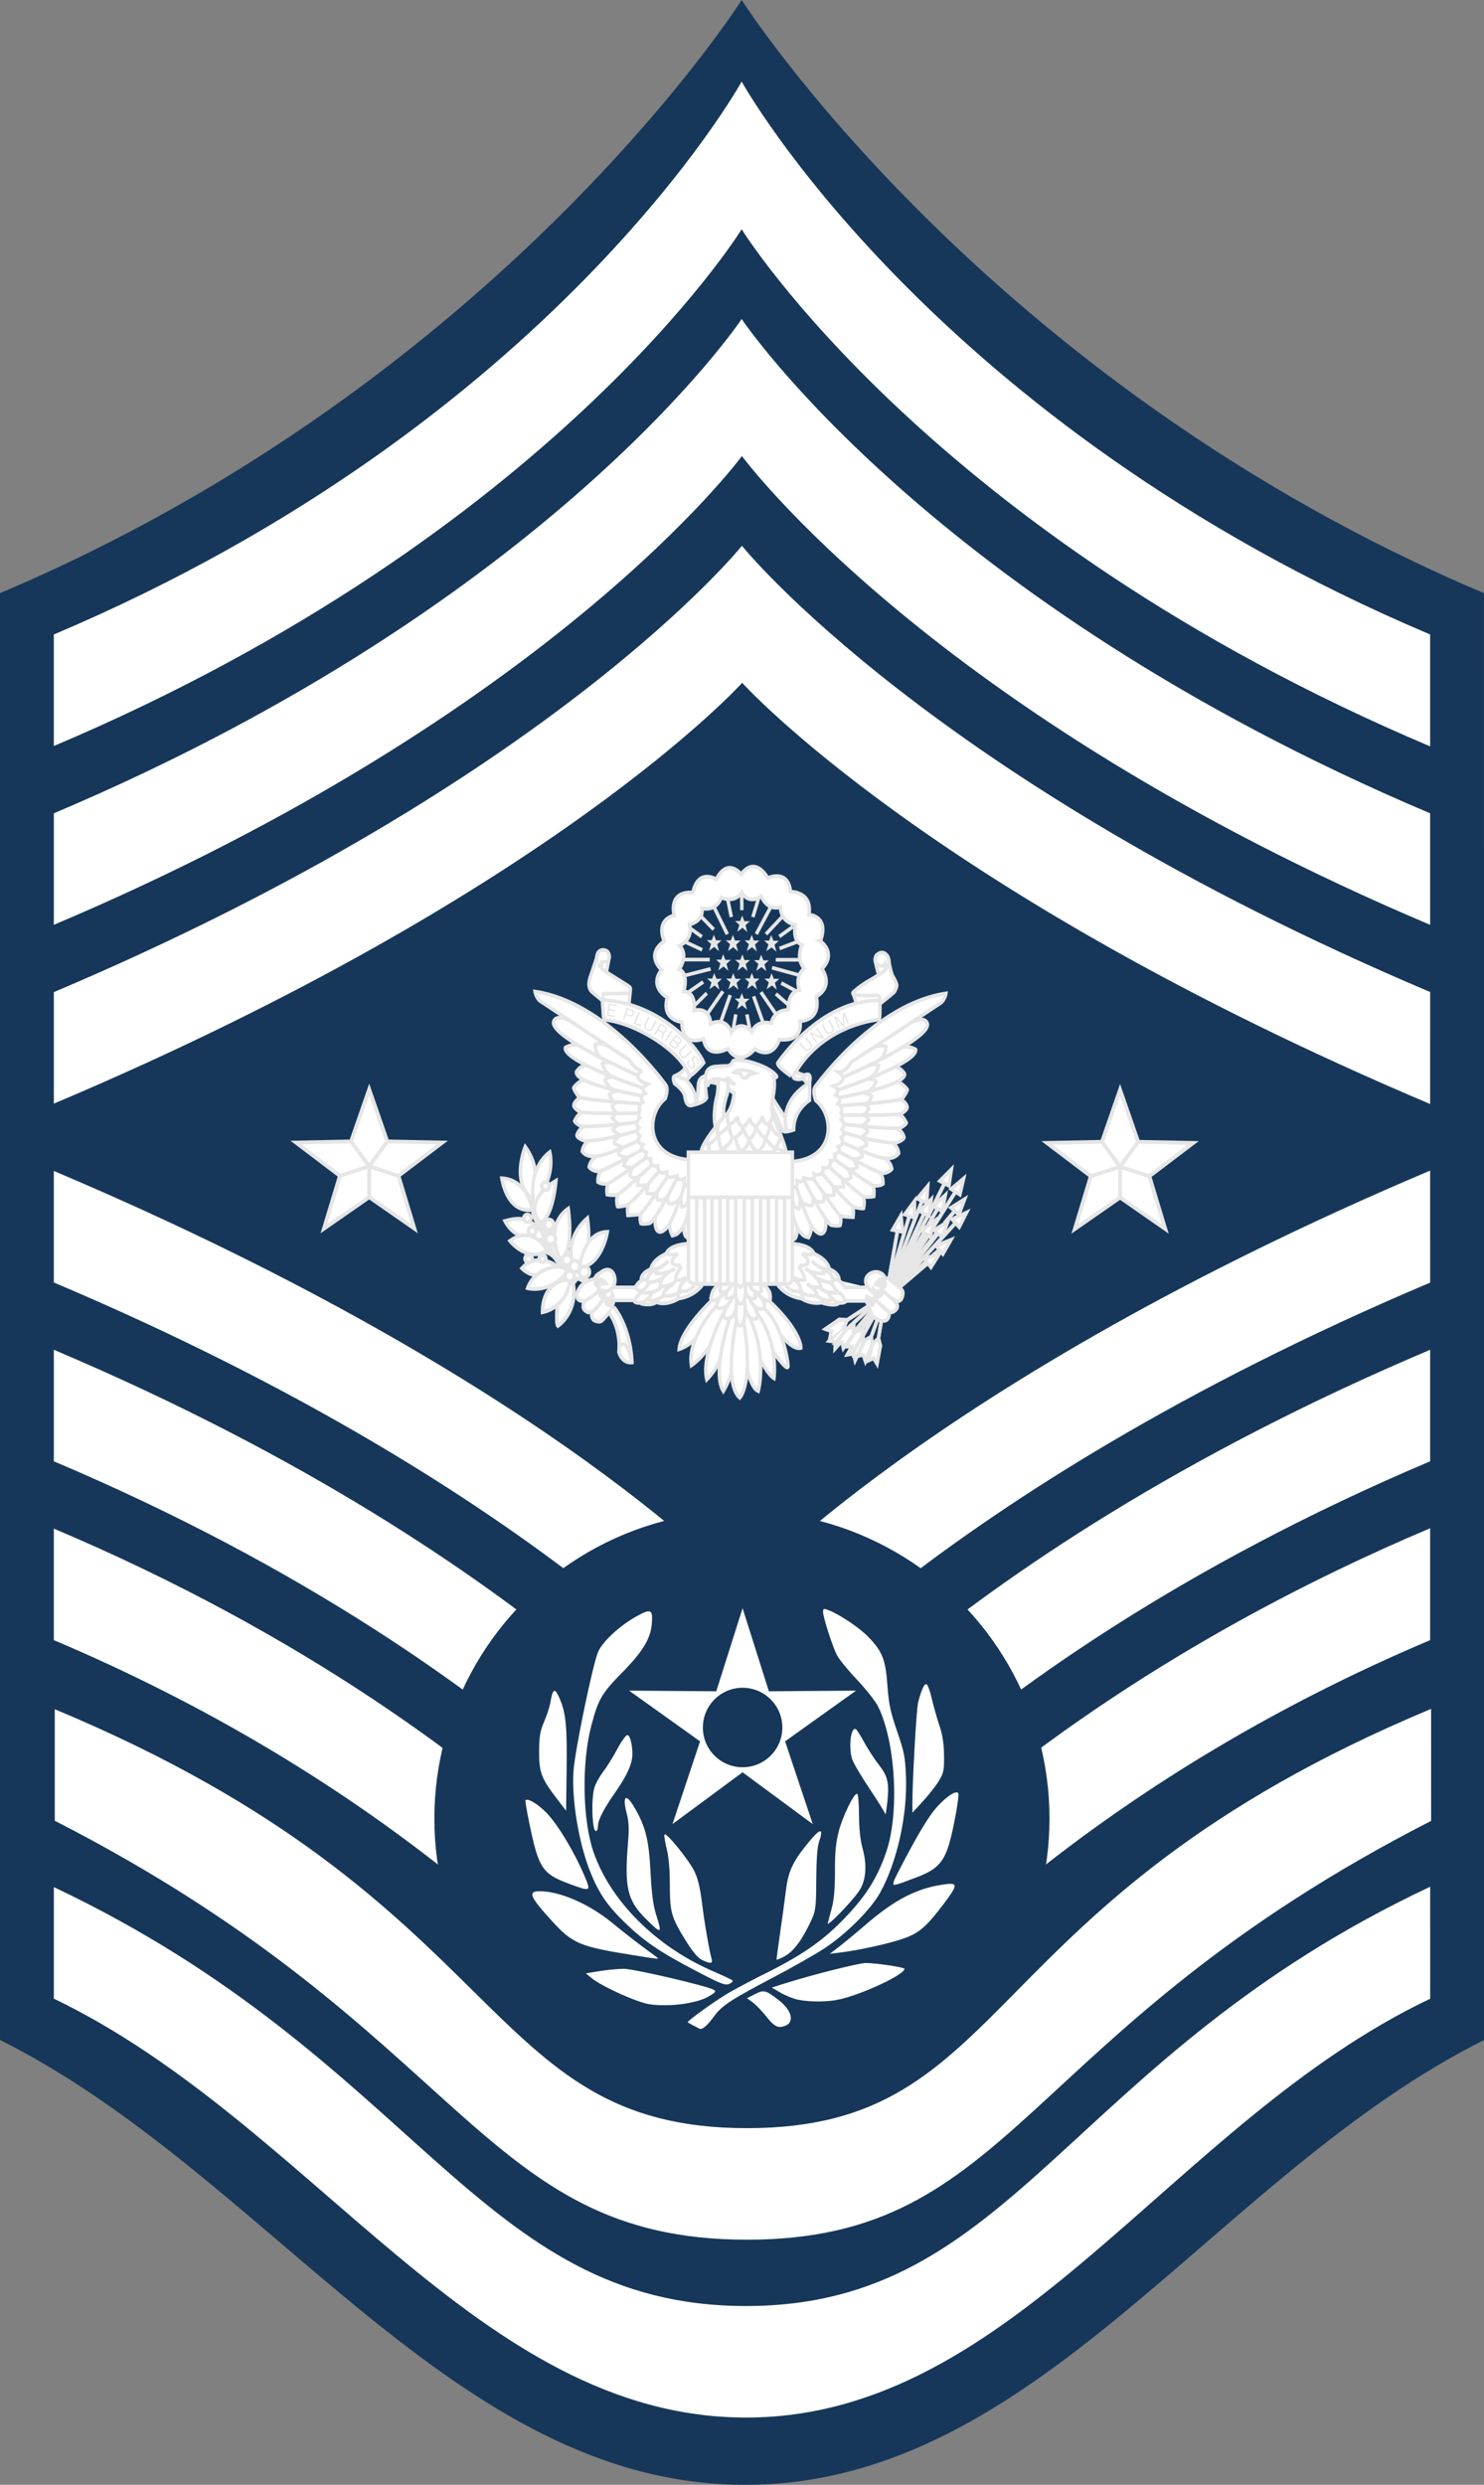 <svg xmlns="http://www.w3.org/2000/svg" version="1.0" width="772.02" height="1292.284" viewBox="-0.25 -0.25 772.02 1292.284" xml:space="preserve"><rect x="-0.25" y="-0.25" width="772.02" height="1292.284" fill="#808080" stroke="none"/><defs><linearGradient id="b"><stop offset="0" style="stop-color:#e9de94;stop-opacity:1"/><stop offset="1" style="stop-color:#c38c00;stop-opacity:1"/></linearGradient><linearGradient id="a"><stop offset="0" style="stop-color:#000;stop-opacity:1"/><stop offset=".5" style="stop-color:#fff;stop-opacity:1"/><stop offset="1" style="stop-color:#000;stop-opacity:1"/></linearGradient><linearGradient id="c"><stop offset="0" style="stop-color:#ffb200;stop-opacity:1"/><stop offset=".12" style="stop-color:#fff0cb;stop-opacity:1"/><stop offset=".398" style="stop-color:#ffb600;stop-opacity:1"/><stop offset=".62" style="stop-color:#fff0cb;stop-opacity:1"/><stop offset="1" style="stop-color:#ffb200;stop-opacity:1"/></linearGradient><linearGradient id="d"><stop offset="0" style="stop-color:#ffb200;stop-opacity:1"/><stop offset="1" style="stop-color:#fff;stop-opacity:1"/></linearGradient><linearGradient id="e"><stop offset="0" style="stop-color:#f0f0f0;stop-opacity:1"/><stop offset="1" style="stop-color:#c8c8c8;stop-opacity:1"/></linearGradient><linearGradient id="f"><stop style="stop-color:#b4b9be;stop-opacity:1" offset="0"/><stop style="stop-color:#b4b9be;stop-opacity:0" offset="1"/></linearGradient><linearGradient id="i"><stop style="stop-color:#292c2f;stop-opacity:1" offset="0"/><stop style="stop-color:#fff;stop-opacity:1" offset=".25"/><stop style="stop-color:#292c2f;stop-opacity:1" offset=".5"/><stop style="stop-color:#fff;stop-opacity:1" offset=".75"/><stop style="stop-color:#292c2f;stop-opacity:1" offset="1"/></linearGradient><linearGradient id="h"><stop style="stop-color:#53565b;stop-opacity:1" offset="0"/><stop style="stop-color:#dcdcdc;stop-opacity:1" offset="1"/></linearGradient><linearGradient id="g"><stop style="stop-color:#dcdcdc;stop-opacity:1" offset="0"/><stop style="stop-color:#000;stop-opacity:1" offset="1"/></linearGradient><linearGradient id="o"><stop style="stop-color:#865100;stop-opacity:1" offset="0"/><stop style="stop-color:#865100;stop-opacity:0" offset="1"/></linearGradient><linearGradient id="n"><stop style="stop-color:#e9de94;stop-opacity:1" offset="0"/><stop style="stop-color:#e9de94;stop-opacity:0" offset="1"/></linearGradient><linearGradient id="p"><stop style="stop-color:#c38c00;stop-opacity:1" offset="0"/><stop style="stop-color:#e9de94;stop-opacity:1" offset=".25"/><stop style="stop-color:#c38c00;stop-opacity:1" offset=".5"/><stop style="stop-color:#e9de94;stop-opacity:1" offset=".75"/><stop style="stop-color:#c38c00;stop-opacity:1" offset="1"/></linearGradient><linearGradient id="k"><stop style="stop-color:#824b00;stop-opacity:1" offset="0"/><stop style="stop-color:#b07b00;stop-opacity:1" offset="1"/></linearGradient><linearGradient id="l"><stop style="stop-color:#deab2d;stop-opacity:1" offset="0"/><stop style="stop-color:#824b00;stop-opacity:1" offset="1"/></linearGradient><linearGradient id="m"><stop style="stop-color:#d9bd55;stop-opacity:1" offset="0"/><stop style="stop-color:#d9bd55;stop-opacity:0" offset="1"/></linearGradient><linearGradient id="j"><stop style="stop-color:#824b00;stop-opacity:1" offset="0"/><stop style="stop-color:#deab2d;stop-opacity:1" offset=".5"/><stop style="stop-color:#824b00;stop-opacity:1" offset="1"/></linearGradient><linearGradient id="q"><stop style="stop-color:#4e6471;stop-opacity:1" offset="0"/><stop style="stop-color:#fff;stop-opacity:1" offset="1"/></linearGradient><linearGradient id="r"><stop style="stop-color:#4e6471;stop-opacity:1" offset="0"/><stop style="stop-color:#e4f3fb;stop-opacity:1" offset=".12"/><stop style="stop-color:#4e6471;stop-opacity:1" offset=".398"/><stop style="stop-color:#e4f3fb;stop-opacity:1" offset=".62"/><stop style="stop-color:#4e6471;stop-opacity:1" offset="1"/></linearGradient><linearGradient id="s"><stop offset="0" style="stop-color:#f5f5f5;stop-opacity:1"/><stop offset="1" style="stop-color:#d3d3d3;stop-opacity:1"/></linearGradient></defs><path d="M1368.559 48.168s-125.86 198.475-385.86 308.475l.01 752.44c140 70 235.827 231.734 388.106 231.368 152.28-.366 243.904-161.308 383.904-231.308l-.02-752.5c-260-110-386.14-308.475-386.14-308.475z" style="fill:#163759;fill-opacity:1;stroke:none;stroke-width:1px;stroke-linecap:butt;stroke-linejoin:miter;stroke-opacity:1" transform="translate(-982.949 -48.418)"/><path style="fill:#fff;fill-opacity:1;stroke:none" d="m1727.209 995.144-.01-58.25c-239.99 100.25-215.894 218.058-355.894 218.058S1251.2 1037.084 1011.2 937.084v58c215 110 220.106 217.868 360.106 217.868s140.904-107.808 355.904-217.808z" transform="translate(-982.949 -48.418)"/><g style="fill:#fff;fill-opacity:1"><path d="m1237.396 1427.158-.01 58.25c-260-110-357.894-219.058-357.894-219.058s-98.106 108.868-358.106 218.868v-58c260-110 357.973-232.136 357.973-232.136s98.037 122.076 358.037 232.076z" style="fill:#fff;fill-opacity:1" transform="matrix(1 0 0 -1 -493.636 2093.943)"/><path d="M879.227 1077.147s98.159 147.072 358.159 257.072v58c-260-110-358.027-243.804-358.027-243.804s-97.973 133.803-357.973 243.803v-58c260-110 357.84-257.071 357.84-257.071z" style="fill:#fff;fill-opacity:1" transform="matrix(1 0 0 -1 -493.636 2093.943)"/><path d="M1237.386 1241.218v58.19c-260-110-358.16-268.928-358.16-268.928s-97.84 158.738-357.84 268.738v-58c161.365-68.27 260.268-162.558 312.085-224.272l87.907-4.447c50.834 61.557 150.716 158.788 316.008 228.72z" style="fill:#fff;fill-opacity:1" transform="matrix(1 0 0 -1 -493.636 2093.943)"/></g><path style="fill:#fff;fill-opacity:1" d="m1726.709 564.083-.01 58.25c-260-110-357.894-219.058-357.894-219.058S1270.7 512.143 1010.7 622.143v-58c260-110 357.973-232.137 357.973-232.137s98.037 122.077 358.037 232.077z" transform="translate(-982.949 -48.418)"/><path style="fill:#fff" d="M1368.54 214.071s98.159 147.072 358.159 257.072v58c-260-110-358.027-243.803-358.027-243.803S1270.7 419.143 1010.7 529.143v-58c260-110 357.84-257.072 357.84-257.072z" transform="translate(-982.949 -48.418)"/><path style="fill:#fff" d="M1726.699 378.143v58.19c-260-110-358.16-268.928-358.16-268.928s-97.84 158.738-357.84 268.738v-58c260-110 357.84-287.548 357.84-287.548s98.16 177.548 358.16 287.548z" transform="translate(-982.949 -48.418)"/><g transform="translate(104.031 -506.802)"><circle cy="1452.33" cx="281.692" style="opacity:1;fill:#163759;fill-opacity:1;fill-rule:nonzero;stroke:none;stroke-width:5;stroke-linecap:square;stroke-linejoin:miter;stroke-miterlimit:4;stroke-dasharray:none;stroke-dashoffset:0;stroke-opacity:1;paint-order:normal" r="160"/></g><path style="fill:#fff;fill-opacity:1;stroke:none" d="m1726.719 1087.643-.01-58.25c-189.49 89.15-215.894 218.058-355.894 218.058s-170.106-127.868-360.106-217.868v58c135 65 220.106 217.868 360.106 217.868s221.404-153.909 355.904-217.808z" transform="translate(-982.949 -48.418)"/><g style="fill:#fff;stroke:#e6e6e6;stroke-opacity:1"><path style="opacity:1;fill:#fff;fill-opacity:1;fill-rule:nonzero;stroke:none;stroke-width:2;stroke-linecap:butt;stroke-linejoin:miter;stroke-miterlimit:4;stroke-dasharray:none;stroke-dashoffset:0;stroke-opacity:1;paint-order:normal" d="m229.818 539.2 9.404 27.055 28.638.583-22.825 17.305 8.294 27.417-23.511-16.36-23.512 16.36 8.295-27.417-22.825-17.305 28.637-.583z" transform="translate(352.628 27.317)" stroke="none"/><path style="fill:#fff;stroke:#e6e6e6;stroke-width:2;stroke-linecap:butt;stroke-linejoin:miter;stroke-miterlimit:4;stroke-dasharray:none;stroke-opacity:1" d="M229.568 594.95v-16l15.217 4.943M238.972 566.005l-9.404 12.944zM214.351 583.893l15.217-4.944-9.405-12.944" transform="translate(352.878 27.567)"/></g><path style="opacity:1;fill:none;fill-opacity:1;fill-rule:nonzero;stroke:#e6e6e6;stroke-width:2;stroke-linecap:butt;stroke-linejoin:miter;stroke-miterlimit:4;stroke-dasharray:none;stroke-dashoffset:0;stroke-opacity:1;paint-order:normal" d="m229.818 539.2 9.404 27.055 28.638.583-22.825 17.305 8.294 27.417-23.511-16.36-23.512 16.36 8.295-27.417-22.825-17.305 28.637-.583z" transform="translate(352.628 27.317)"/><g style="fill:#fff;stroke:#e6e6e6;stroke-opacity:1"><path style="opacity:1;fill:#fff;fill-opacity:1;fill-rule:nonzero;stroke:none;stroke-width:2;stroke-linecap:butt;stroke-linejoin:miter;stroke-miterlimit:4;stroke-dasharray:none;stroke-dashoffset:0;stroke-opacity:1;paint-order:normal" d="m229.818 539.2 9.404 27.055 28.638.583-22.825 17.305 8.294 27.417-23.511-16.36-23.512 16.36 8.295-27.417-22.825-17.305 28.637-.583z" transform="translate(-38.01 27.127)" stroke="none"/><path style="fill:#fff;stroke:#e6e6e6;stroke-width:2;stroke-linecap:butt;stroke-linejoin:miter;stroke-miterlimit:4;stroke-dasharray:none;stroke-opacity:1" d="M229.568 594.95v-16l15.217 4.943M238.972 566.005l-9.404 12.944zM214.351 583.893l15.217-4.944-9.405-12.944" transform="translate(-37.76 27.377)"/></g><path style="opacity:1;fill:none;fill-opacity:1;fill-rule:nonzero;stroke:#e6e6e6;stroke-width:2;stroke-linecap:butt;stroke-linejoin:miter;stroke-miterlimit:4;stroke-dasharray:none;stroke-dashoffset:0;stroke-opacity:1;paint-order:normal" d="m229.818 539.2 9.404 27.055 28.638.583-22.825 17.305 8.294 27.417-23.511-16.36-23.512 16.36 8.295-27.417-22.825-17.305 28.637-.583z" transform="translate(-38.01 27.127)"/><path d="m386.062 836.117-13.688 43.219-45.344-.344 36.907 26.375-14.344 43.031 36.469-26.937 36.5 26.937-14.375-43.03 36.906-26.376-45.344.344zm0 41.375c11.411 0 20.687 9.276 20.687 20.688 0 11.411-9.276 20.656-20.687 20.656-11.412 0-20.657-9.245-20.657-20.656 0-11.412 9.245-20.688 20.657-20.688zm-23.814 147.485c-19.274-10.075-26.948-15.261-37.224-25.158-9.195-8.854-13.667-15.355-18.076-26.274-6.044-14.97-9.868-37.7-8.857-52.655.735-10.871 10.246-56.654 12.96-62.384 2.553-5.393 11.19-13.32 19.695-18.075 7.66-4.284 8.733-3.774 8.097 3.842-.649 7.772-4.8 14.552-15.645 25.549-10.443 10.59-12.285 13.794-15.894 27.651-5.005 19.214-4.503 48.66 1.11 65.162 8.676 25.503 32.417 49.326 61.92 62.13 5.32 2.309 10.024 4.517 10.456 4.908.43.39-.297 1.202-1.617 1.803-2.091.953-4.267.118-16.925-6.499zm-72.643-89.58c-8.29-10.794-9.438-13.82-9.38-24.718.042-7.97.486-10.603 2.639-15.637 1.423-3.329 2.888-7.878 3.255-10.109 1.16-7.048 2.237-7.584 4.582-2.282 3.42 7.734 4.113 14.462 3.826 37.195l-.273 21.603zm18.929 13.948c-.968-5.856-.774-15.516.395-19.726.574-2.068 2.624-5.83 4.555-8.36 1.932-2.53 5.257-7.875 7.39-11.877 2.132-4.003 4.493-7.278 5.247-7.278 1.732 0 3.214 7.833 2.377 12.564-.796 4.501-3.67 10.15-9.006 17.702-5.077 7.186-8.586 13.852-8.607 16.353-.035 4.022-1.716 4.467-2.351.622zm-12.262 30.26c-14.4-5.285-16.295-8.117-21.144-31.598-1.318-6.38-2.228-11.77-2.023-11.975 1.217-1.217 5.985 1.568 10.686 6.24 5.743 5.71 14.553 20.214 19.873 32.721 3.648 8.576 3.559 8.631-7.392 4.612zm39.576 18.176c-9.808-9.73-11.36-16.406-9.35-40.19.572-6.766.395-10.494-.693-14.629-2.415-9.175-.485-10.862 3.89-3.399 5.895 10.06 7.613 16.887 8.472 33.665.576 11.256 1.387 17.473 2.895 22.194 3.267 10.226 2.889 10.397-5.214 2.359zm-6.789 18.768c-27.72-4.453-31.384-5.982-41.922-17.496-11.755-12.844-12.989-15.737-6.714-15.737 10.733 0 25.922 6.64 38.043 16.63 4.44 3.658 10.964 8.79 14.5 11.404 3.537 2.614 7.169 5.306 8.071 5.982 1.994 1.493 2.326 1.515-11.978-.783zm35.735 2.415c-2.015-1.005-4.89-4.436-8.19-9.771-7.639-12.352-8.377-14.917-8.377-29.112 0-7.842-.576-14.573-1.597-18.643-.879-3.503-1.42-6.901-1.204-7.551.584-1.75 12.561 12.92 15.57 19.07 1.832 3.744 3.007 8.655 3.987 16.661 1.254 10.247 3.752 24.664 5.069 29.26.618 2.157-1.053 2.185-5.258.086zm-27.096 23.133c-6.554-.97-24.844-9.233-30.231-13.657l-2.93-2.406 7.16-1.182c3.937-.65 9.607-1.182 12.6-1.182 5.206 0 43.009 8.808 46.723 10.887 1.455.814 1.043 1.351-2.72 3.539-6.236 3.625-20.522 5.492-30.602 4zm60.892 6.573c-2.289-2.895-5.522-6.268-7.185-7.495l-3.023-2.23 4.149-2.117c4.65-2.373 5.646-2.114 12.474 3.238 6.722 5.27 8.184 11.33 3.194 13.246-3.626 1.39-5.59.442-9.609-4.642zm-37.725 4.697c-1.65-.86-3.137-1.701-3.305-1.87-.574-.573 14.36-11.318 21.437-15.423 3.884-2.252 12.736-6.921 19.672-10.374 17.53-8.728 28.306-16.098 38.453-26.298 12.474-12.538 18.894-22.454 23.714-36.624 6.934-20.388 4.791-57.545-4.365-75.688-1.367-2.71-6.293-8.943-10.946-13.853s-9.33-10.638-10.392-12.729c-2.34-4.606-7.208-19.797-7.208-22.492 0-1.696.35-1.81 2.775-.902 5.594 2.096 16.022 9.06 20.602 13.758 7.457 7.65 9.13 11.852 10.109 25.378.701 9.704 1.552 13.735 5.024 23.812 3.72 10.791 4.23 13.412 4.635 23.732.784 20.044-4.65 44.386-13.46 60.295-4.84 8.74-17.788 21.648-29.135 29.044-4.757 3.101-16.474 9.756-26.037 14.788-22.942 12.072-27.275 14.938-31.522 20.85-2.884 4.014-5.349 6.222-6.882 6.166-.093 0-1.52-.71-3.17-1.57zm99.486-110.08c-.079-.655-3.805-6.664-8.28-13.355-4.476-6.691-8.562-13.644-9.08-15.45-1.895-6.608-.516-17.012 2.045-15.429.477.295 2.493 3.494 4.48 7.108 1.987 3.615 5.39 8.822 7.563 11.571 4.576 5.789 5.39 9.577 4.228 19.682-.447 3.884-.877 6.526-.955 5.872zm14.048-4.36c-.082-11.433 2.064-50.18 2.978-53.757 1.708-6.692 3.192-9.907 4.388-9.508.607.202 1.824 3.51 2.705 7.352.88 3.841 2.656 10.129 3.944 13.972 1.66 4.954 2.375 9.505 2.453 15.637.1 7.703-.186 9.146-2.605 13.19-1.494 2.496-5.219 7.263-8.277 10.592l-5.56 6.053zm-9.64 39.192c.394-1.303 4.638-9.55 9.432-18.327 6.007-10.998 10.352-17.637 13.978-21.36 4.952-5.082 8.813-7.457 10.073-6.196.827.826-2.518 19.315-4.889 27.03-2.835 9.223-6.448 12.882-16.499 16.708-12.9 4.911-12.93 4.917-12.094 2.145zm-34.386 21.843c.282-1.11 1.248-4.742 2.145-8.071 1.117-4.14 1.62-10.128 1.595-18.943-.028-9.586.467-14.864 1.933-20.597 2.032-7.946 8-20.178 9.625-19.726.505.14.94 5.134.969 11.097.034 7.212.66 13.038 1.87 17.4 2.432 8.76 1.741 16.909-1.875 22.127-4.072 5.877-16.846 19.004-16.262 16.713zm6.128 12.016c2.774-2.135 8.676-7.02 13.115-10.856 15.75-13.609 27.216-19.489 41.766-21.419 6.86-.91 6.76.346-.822 10.36-8.944 11.812-12.718 15.049-20.867 17.896-7.343 2.566-22.958 6.013-32.688 7.216l-5.549.687zm-21.542 27.757c-2.416-.475-6.492-2.094-9.06-3.598l-4.666-2.735 7.545-2.363c14.247-4.462 37.813-10.386 41.342-10.392 5.244-.01 20.177 2.214 20.177 3.004 0 2.943-20.616 12.722-33.292 15.793-6.151 1.49-15.331 1.611-22.046.291zm-11.252-20.929c0-.377.877-6.814 1.956-14.305 1.078-7.49 2.43-17.392 3.003-22.005 1.219-9.803 3.712-14.979 12.06-25.035 5.992-7.22 7.618-7.095 5.043.39-.825 2.397-1.326 9.48-1.374 19.412-.067 13.859-.328 16.193-2.295 20.528-4.661 10.272-9.226 16.581-13.878 19.181-2.48 1.386-4.511 2.212-4.515 1.835z" style="fill:#fff;fill-opacity:1;stroke:none;stroke-width:.215;stroke-miterlimit:4"/><g transform="matrix(4.695 0 0 4.971 156.893 114.734)" style="fill:#fff;fill-opacity:1;stroke:#e6e6e6;stroke-opacity:1"><path d="M56.968 81.135c2.04-1.173.636-2.91.636-2.91 1.703-1.693-.17-2.91-.17-2.91 1.023-2.65-1.274-2.781-1.274-2.781.426-2.434-2.04-2.39-2.04-2.39-.256-2.433-2.51-1.432-2.51-1.432-1.617-2.434-2.935-.392-2.935-.392-1.742-1.78-2.763.522-2.763.522-2.254-1.087-2.594 1.39-2.594 1.39-2.849-.174-2.084 2.39-2.084 2.39-2.169.564-1.107 2.692-1.107 2.692-2.168 1.477-.295 3-.295 3-1.448 1.823.637 2.908.637 2.908-.68 2.392 1.615 2.564 1.615 2.564.042 2.78 2.382 1.738 2.382 1.738.425 2.304 2.723 1.044 2.723 1.044 1.36 2.041 2.976.042 2.976.042 2.083 1.218 2.722-1 2.722-1 2.763.305 2.296-1.91 2.296-1.91 2.507-.22 1.785-2.565 1.785-2.565" style="fill:#163759;fill-opacity:1;stroke:none;stroke-opacity:1" stroke="none"/><path d="M26.385 108.66zm12.84 4.381s.015.01.044.021" style="fill:#fff;fill-opacity:1;stroke:#e6e6e6;stroke-width:.384;stroke-opacity:1"/><path d="M27.353 105.49c.29 0 .526-.24.526-.538a.534.534 0 0 0-.526-.537.533.533 0 0 0-.526.537c0 .298.236.538.526.538zM24.962 104.69c.215 0 .39-.18.39-.4 0-.221-.175-.4-.39-.4-.217 0-.391.179-.391.4 0 .22.174.4.39.4z" style="fill:#fff;fill-opacity:1;stroke:none;stroke-opacity:1" stroke="none"/><path d="M27.532 106.992c.299 0 .541-.247.541-.55a.547.547 0 0 0-.54-.555.546.546 0 0 0-.54.554c0 .304.24.551.54.551z" style="fill:#fff;fill-opacity:1;stroke:#e6e6e6;stroke-opacity:1"/><path d="M25.1 108.93a.412.412 0 0 0 .406-.415.412.412 0 0 0-.406-.415.41.41 0 0 0-.406.415c0 .228.18.414.406.414zM26.64 108.893a.366.366 0 0 0 .362-.368.364.364 0 0 0-.361-.368c-.2 0-.361.164-.361.368 0 .202.16.368.36.368z" style="fill:#fff;fill-opacity:1;stroke:none;stroke-opacity:1" stroke="none"/><path d="M26.64 108.893a.366.366 0 0 0 .362-.368.364.364 0 0 0-.361-.368c-.2 0-.361.164-.361.368 0 .202.16.368.36.368z" style="fill:#fff;fill-opacity:1;stroke:#e6e6e6;stroke-width:.384;stroke-opacity:1"/><path d="M29.351 109.183c.29 0 .526-.242.526-.538a.533.533 0 0 0-.526-.537.53.53 0 0 0-.526.537.53.53 0 0 0 .526.538z" style="fill:#fff;fill-opacity:1;stroke:#e6e6e6;stroke-opacity:1"/><path d="M30.212 109.89a.579.579 0 0 0 .572-.586.576.576 0 0 0-.572-.581c-.314 0-.571.26-.571.581 0 .325.256.586.57.586z" style="fill:#fff;fill-opacity:1;stroke:#e6e6e6;stroke-width:.384;stroke-opacity:1"/><path d="M31.276 110.497c.315 0 .569-.26.569-.583a.577.577 0 0 0-.57-.584.58.58 0 0 0-.573.584c0 .322.257.583.574.583z" style="fill:#fff;fill-opacity:1;stroke:none;stroke-opacity:1" stroke="none"/><path d="M29.65 110.875a.532.532 0 0 0 .524-.537.532.532 0 0 0-.524-.538.532.532 0 0 0-.528.538c0 .297.237.537.528.537z" style="fill:#fff;fill-opacity:1;stroke:#e6e6e6;stroke-opacity:1"/><path d="m43.074 92.498.071-.012m12.759-2.246a.207.207 0 0 1-.013.066m7.633-12.81.009.031m-1.395 24.494c-.01-.02-.024-.038-.038-.054m-7.227 3.3v.032" style="fill:#fff;fill-opacity:1;stroke:#e6e6e6;stroke-width:.384;stroke-opacity:1"/><path transform="matrix(1.486 0 0 1.518 -20.855 -71.945)" style="fill:#fff;fill-opacity:1;stroke:none;stroke-opacity:1" stroke="none" d="m58.688 115.893-.63 1 .744.144zM62.444 112.72l-.865.808.684.328zM63.358 113.354l-.934.727.65.388zM59.696 114.907l-.736.926.724.224zM61.563 118.528l-1.125.362.479.588zM62.413 117.581l-1.109.412.504.566zM63.579 115.696l-1.086.469.532.539zM63.436 114.779l-1.024.593.591.472zM60.683 113.87l-.792.878.708.268zM60.937 114.795l-.853.819.687.318zM61.995 114.495l-.898.77.668.358zM61.192 116.272l-.97.673.626.424zM62.183 116.323l-1.024.594.592.472z"/><path d="m65.968 105.614-.934 5.036m2.253-6.578-2.127 6.645m3.53-8.23-3.402 8.317m3.785-4.929-3.4 5.234m3.529-2.281-3.085 2.584m4.53-3.82-.787.628m-.51.76-3.126 2.519m6.165-6.688-6.357 6.557m4.443-5.493-4.527 5.408m6.377-7.753-1.145 1.281m-.746-1.542-1.083 1.782m-.405.738-3.337 5.253m5.57-10.38-1.66 3.13m-.148.215-3.87 6.971m3.425-7.187-3.531 7.122m7.017-9.402-2.571 3.865m-.428.715-3.635 5.104m4.57-5.406-4.506 5.449m-4.911 6.45h-.703l1.023-1.52.805-.305-.04.806" style="fill:#fff;fill-opacity:1;stroke:#e6e6e6;stroke-width:.384;stroke-opacity:1"/><path transform="matrix(1.486 0 0 1.518 -20.855 -71.945)" style="fill:#fff;fill-opacity:1;stroke:none;stroke-opacity:1" stroke="none" d="m53.779 124.612-.445-.059.888-.829.574-.077-.143.51-.882.933zM55.869 125.507l-.438.095.539-1.088.509-.275.045.527-.496 1.185z"/><path transform="matrix(1.486 0 0 1.518 -20.855 -71.945)" style="fill:#fff;fill-opacity:1;stroke:none;stroke-opacity:1" stroke="none" d="m54.286 124.623.104.436.749-.954.028-.579-.496.185-.854.957zM56.648 125.739l-.403.17.318-1.172.448-.369.147.509-.257 1.256z"/><path d="m62.056 115.863 1.042-1.476m-1.785 1.65 1.68-1.912m-2.423 1.586 2.275-1.953M60.4 114.95l2.38-1.476m-.66 3.148 1.19-2.02m-.233 2.043.68-1.758m.108 1.931.318-1.78m-20.606 1.823.028-.032m2.748 1.994.015-.051m2.934 1.302.015.07m-16.3-10.1s-.023 0-.063.01" style="fill:#fff;fill-opacity:1;stroke:#e6e6e6;stroke-width:.384;stroke-opacity:1"/><path d="m26.934 108.755-.613-.085c-.648-.022-1.315.16-1.978.854 0 0 .746.76 1.672.705a3.182 3.182 0 0 0-1.033 1.38s2.168.606 4.166-1.435l-.003.047.303-.414c-.492-.503-1.128-.447-1.128-.447s-.61-.452-1.387-.605z" style="fill:#fff;fill-opacity:1;stroke:none;stroke-opacity:1" stroke="none"/><path d="m29.978 110.834-.701-.117s-2.595.196-2.636 3.408c0 0 .835-.115 1.642-.764 0 0-.155 1.983.058 2.198 0 .002 2.318-1.446 1.637-4.725z" style="fill:#fff;fill-opacity:1;stroke:#e6e6e6;stroke-width:.384;stroke-opacity:1"/><path transform="matrix(1.486 0 0 1.518 -20.855 -71.945)" style="fill:#fff;fill-opacity:1;stroke:#e6e6e6;stroke-width:.256;stroke-opacity:1" d="m55.271 125.889-.112-.467-.457.073.337-.561h-.473l.688-1.002.542-.201-.025.533.083-.046.005.531zM53.399 124.348l.103-.465-.433-.142 1.024-.651.578.03-.234.474-.133.094z"/><path d="m44.695 89.4.058.57c-.17.063.064 1.725.064 1.725-.221.49-1.371.735-1.672.791-.62.169-.73-.902-.73-.902-.042-.65-1.148-1.39-1.148-1.39-.178-.454-.128-.67-.022-.759 0 0 1.299-.542 1.128-.955-1.565-2.261-5.654-4.597-8.757-4.95-.192-.022-.238-.327-.238-.412 0-.062-.067-1.013-.105-1.553-.043-.13-1.01-.8-1.192-.988-.18-.185-.221-.292-.285-.598-.063-.302.117-.944.159-1.008.043-.065.701-1.966.701-1.966.02-.282.095-.516.299-.665.295-.217.575-.095.679-.065.254.078.373.348.404.607v.069l-.32 1.583c.84.534 2.429 1.417 2.574 1.563.079.08.094.19.079.295l-.156 1.53c4.816 1.328 7.779 4.85 8.284 6.102 0 0-1.178 1.343-1.53 1.39 0 0-.097.395-.555.326 1.17.934 1.275 2.367 1.275 2.367s.128-.302.213-1.738c0 .001.027-.838.793-.969zM45.816 94.79c-.384-1.346.128-3.204.128-3.204.17-.477.17-1.867.17-1.867l1.104.305s-.041 1.041-.127 1.302c0 0-.553 1.28-.34 2.303z" style="fill:#fff;fill-opacity:1;stroke:none;stroke-opacity:1" stroke="none"/><path d="M44.3 97.372h-.034c-.32-.607 2.486-3.744 2.486-3.744.978-.564 1.105-2.434 1.105-2.434-.127 0-.68-.475-.68-.475l-1.106-.435c-.224-.19-.808-.216-.95-.22-.18.22-.198.456-.198.456s-.85-1.974.893-2.105c1.743-.13 1.19.043 1.615-.171.426-.22-.042-.61 1.192-.479 1.232.13 2.9.687 3.698 1.39.615.541-.086.391-.086.391s.256.563-.085 2.17c-.306 1.438.085 1.998.127 2.129 0 0 1.517 3.34 1.303 3.54h.737v.975c4.89-.388 4.636-4.861 2.594-6.382 0 0-.425-1-.041-1.477.382-.477 6.673-8.642 14.455-9.728 0 0-.084.564-.51.956l-3.346 2.1s1.393-.75 1.773.03c.291.596-.996 1.564-2.697 2.536l.052-.018c.72-.132 1.37.26 1.37.26.119.506-.892 1.159-2.296 1.824.638.042 1.063.695 1.063.695.081.308-.284.628-.893.914.55-.09 1.191.737 1.191.737.127.087-.554 1-.554 1-.052.023-.113.061-.212.086.426.086.766.564.766.783 0 .217-.214.391-.595.651-.044.029-.161.055-.338.076l.039.053c.425.044.807.868.807.868s-.04.175-.593.478c-.094.052-.33.076-.66.08l.106.05c.639.043.896.87.896.87 0 .347-.937.606-.937.606a8.24 8.24 0 0 1-.428-.018l.044.018c.639.304.722 1.086.722 1.086-.467.608-1.232.52-1.232.52-.112.015-.222-.02-.382-.04.805.476.848 1.171.848 1.171-.466.52-1.147.434-1.147.434-.081-.027-.191-.045-.295-.086.55.264.466 1.215.466 1.215-.426.261-1.022.173-1.022.173-.05-.01-.128-.056-.244-.115.412.188.244 1.243.244 1.243-.767.13-1.147 0-1.147 0l-.048.012c.281.448.048 1.248.048 1.248-.13.043-.978-.13-.978-.13a1.22 1.22 0 0 1-.299-.181c.272.208.13 1.225.13 1.225s-1.063-.044-1.36-.13c-.036-.013-.094-.058-.19-.163.383.347.104 1.163.104 1.163-.384.086-.978-.044-.978-.044-.16-.09-.363-.31-.615-.662.168 1.607-.49 1.574-.49 1.574-.298.042-.723-.393-.723-.393a2.1 2.1 0 0 1-.408-.536c.154.604-.272 1.319-.272 1.319l-.425-.132a2.514 2.514 0 0 1-.807-.879c-.005.2-.09 1.28-.555 1.239l.024.422s1.953.042 2.382 1.042c0 0 1.445.522 1.7 1.608 0 0 1.066.347 1.066 1.129l-.07.06c.243.12.517.335.706.72h2.588c-1.03-1.334 1.205-2.284 1.855-1.041.084.162.255-.043.51.217.255.261 1.488.868 1.488 1.39 0 .523-.255 1-.722.869-.135-.038-.468-.261-.468-.261s.214.13.511.563c.297.435-.383.957-.722.868-.046-.01-.128-.053-.128-.053s.171 1.182-.934.923c-1.106-.263-1.234-1.218-1.234-1.218l-.105-.432s-.22-.123-.257-.457l-2.368.027c.01.04.023.082.03.125 0 0-.282.19-.718.073l.06.013c-.383.48-1.914 0-1.914 0-.441.113-1.221.134-2.272-.432h.128s-1.577-.044-2.723-1.39l-.1-.131h-1.632c.128.067.605.457.69.675.011.026.175.11.192.76.003.136-.022.289-.185.32 3.71 3.331 3.565 4.932 3.565 4.932-.852.262-2.17-1.3-2.17-1.3l-.046-.016c.556 1.403.798 2.786.792 3.229-.009.63-1.5-1.34-1.629-1.509.274 1.573.076 2.766.076 2.766-.657-.377-1.455-1.872-1.507-1.969.149 1.98-.234 3.318-.234 3.318-.682-.27-1.13-1.882-1.219-2.234-.143 2.257-.823 2.93-.823 2.93-.657-.543-.898-1.669-.935-2.935.021.784-.894 2.24-.894 2.24-.526-.814-.512-2.182-.312-3.556-.318 1.2-1.516 2.34-1.516 2.34-.263-1.042-.042-2.366.35-3.584-.836 1.325-2.05 2.108-2.05 2.108-.166-.917.049-1.922.44-2.825-.76.832-1.8 1.13-1.8 1.13.165-2.034 3.469-4.98 3.63-5.123-.108-.057-.127-.182-.102-.293.103-.433.217-.695.235-.718.255-.304.447-.632.575-.694l-1.667.03c-1.128 1.376-2.84 1.5-2.84 1.5h.126c-1.411.76-2.27.457-2.465.367-.618.454-1.743.154-1.743.154l.003-.085c-.39.077-.642-.09-.642-.09.018-.085.039-.162.064-.234l-.02.063h-2.381l-.044-.019c.01.175-.013.359-.118.492l.162.22c1.997 2.52 1.997 5.82 1.997 5.82-1.147.088-1.445-1.085-1.445-1.085.256-2.52-1.062-4.082-1.062-4.082l-.024-.062c-.284.334-.661.744-.741.798-.128.088-.214.263-.767.088-.551-.173-.425-.956-.425-.956-.382.042-.296.173-.722-.13-.425-.304-.085-.998-.085-.998l.128-.044c-1.277.261-.895-.868-.895-.868.164-.454.439-.759.731-.965l-.049.01c.17-.435-1.062-.52-1.062-.52l-1.51-1.207s-.135-.21-.32-.518c-.51-.965-1.444-1.023-1.444-1.023-2.083.955-3.826-1.163-3.826-1.163.466-.324.877-.488 1.275-.554-1.147-.217-1.828-1.53-1.828-1.53.976-.258 1.592-.296 2.128-.168l.58.235c1.089.454 1.587 1.495 1.587 1.495l.148.261c-.596.172-.792.143-.792.143.633.442.984 1.03.984 1.03s.01-.087.584.272l.049.038c-.739-1.352-1.801-3.293-1.951-3.524-.152-.228-.222-.59-.25-.96l-.07.026c-2.836.318-3.337-3.32-3.337-3.32 1.29.077 2.137.707 2.639 1.419-1.285-1.904-.045-4.72-.045-4.72s1.104 1.39 1.063 2.693l.055.094a4.518 4.518 0 0 1 1.602-2.223s.402 1.502-.338 3.167l.29.293c.233-.173.427-.285.73-.461 0 0-.299 3.776-1.702 4.385l-.06.032c.22.334.534.82.831 1.296l.534.874c.527.884.994 1.73 1.012 1.99 0 0-2.147-3.714.744-5.667 0 0 .595 3.822-.51 4.995l.935.434s-.766-2.387 1.702-4.43c0 0 .252 1.822.083 2.52a2.642 2.642 0 0 1 2.128-1.088s-.468 2.998-2.596 3.693l-.467.738s.893.563.893.694c.385-.163.724-.175.724-.175.218-.448.46-.563.574-.596 1.385-1.186 2.092.566 1.497 1.437l.097.027h2.382c.174-.353.42-.564.648-.69l-.012-.09c0-.783 1.064-1.13 1.064-1.13.254-1.084 1.7-1.607 1.7-1.607.426-.998 2.382-1.042 2.382-1.042l.085-.017v-.653c-.512.044-.532-1.222-.532-1.222-.198.362-.452.683-.807.913l-.425.13s-.439-.724-.274-1.33c-.145.25-.282.442-.407.548 0 0-.423.433-.723.392 0 0-.66.024-.49-1.582-.246.337-.461.583-.616.668 0 0-.596.13-.978.043 0 0-.28-.814.101-1.161-.089.095-.153.151-.185.159-.298.09-1.36.133-1.36.133s-.146-1.051.147-1.234c-.13.098-.24.166-.318.19 0 0-.851.173-.978.13 0 0-.254-.867.086-1.303a.51.51 0 0 1-.086.044s-.383.13-1.147 0c0 0-.137-1.082.288-1.254a1.207 1.207 0 0 1-.288.125s-.596.088-1.02-.172c0 0-.085-.958.464-1.216-.126.05-.196.053-.295.087 0 0-.681.086-1.149-.434 0 0 .042-.677.83-1.14-.14.018-.262.022-.362.009 0 0-.767.09-1.233-.52 0 0 .084-.783.722-1.086-.147.009-.242-.002-.384 0 0 0-.934-.26-.934-.609 0 0 .26-.877.897-.92-.276-.007-.475-.031-.557-.077-.553-.304-.596-.478-.596-.478s.384-.824.807-.868c-.175-.022-.254-.099-.299-.128-.381-.262-.594-.435-.594-.654 0-.219.34-.694.767-.782-.1-.024-.16-.062-.214-.088 0 0-.68-.912-.553-.997 0 0 .65-.833 1.202-.747-.614-.285-.985-.593-.903-.904 0 0 .425-.653 1.062-.696-1.409-.668-2.415-1.316-2.294-1.824 0 0 .676-.386 1.397-.254-1.691-.968-2.965-1.93-2.674-2.524.38-.777 1.772-.032 1.772-.032-1.841-1.15-3.345-2.096-3.345-2.096-.425-.392-.51-.956-.51-.956 7.78 1.087 14.074 9.251 14.457 9.73.383.476-.043 1.476-.043 1.476-2.04 1.52-2.318 6.017 2.572 6.409v-.806l1.495-.014z" style="fill:#fff;fill-opacity:1;stroke:none;stroke-opacity:1" stroke="none"/><path d="m52.149 91.779-.062.917 1.129 2.41c.168.326 1.254-.065 1.254-.065-.043-2.063 1.742-3.083 1.742-3.083l.02-1.932c.235-1.086-.465-.738-.465-.738l-.041.065s-1.17-.26-.914-.543l-.039.047c3.272-4.94 9.158-5.345 9.158-5.345.094-.126.095-1.141.09-1.674 0 0 1.42-1.041 1.55-1.17.126-.132.34-.588.317-.76-.02-.174-.212-.586-.425-.89-.17-.246-.355-1.111-.422-1.439.024-.165-.012-.358-.151-.668 0 0-.49-.847-1.277-.108 0 0-.242.41-.076.729.05.203.311 1.269.332 1.308a20.36 20.36 0 0 1-.743.438c-1.318.672-2.084 1.39-2.084 1.39v.13s.36.756.34 1.019c-5.175 1.28-8.63 6.167-8.63 6.167-.425.348 1.826 1.694 1.826 1.694l-.063-.023s.488.237.9.014c0 0 .51.275.493.574l-.019.083c-1.79 1.113-2.263 2.494-2.342 3.46-.004-.004-.931-1.27-1.398-2.007z" style="fill:#fff;fill-opacity:1;stroke:none;stroke-opacity:1" stroke="none"/><path transform="matrix(1.486 0 0 1.518 -20.855 -71.945)" style="fill:#e6e6e6;fill-opacity:1;stroke:none;stroke-width:.256;stroke-opacity:1" stroke="none" d="M48.432 98.346h.403l-.32.278.138.472-.359-.292-.39.264.153-.472-.32-.263h.376l.152-.375z"/><path style="fill:#fff;fill-opacity:1;stroke:#e6e6e6;stroke-width:.384;stroke-opacity:1" d="m45.654 71.785 1.468 2.824M44.251 72.784l1.361 1.325M43.059 74.024l1.234.847M42.465 75.415l1.871.824M42.252 77.26h2.925M42.465 78.912l2.807-.676M42.784 80.691l1.659-1.086M43.507 82.04l1.34-1.263M44.973 82.843l1.659-2.26M46.419 83.71l1.021-2.737M48.057 82.995l-.298 1.651M49.291 82.995l.318 1.54M50.034 81.105l1.023 2.693M50.841 80.669l1.639 2.261M52.501 80.846l1.339 1.105M53.097 79.715l1.615.824M52.076 78.107l3 .782M52.489 77.282h2.712M52.905 76.099l1.956-.695M51.404 74.598l1.822-1.835M50.333 74.587l1.593-2.823M49.95 72.808l.639-1.977M48.727 72.089l-.011-1.759M47.164 70.982l.404 1.826M54.39 73.822l-1.506 1.026M57.435 75.328c1.022-2.65-1.275-2.78-1.275-2.78.426-2.435-2.04-2.391-2.04-2.391-.256-2.432-2.51-1.433-2.51-1.433-1.617-2.433-2.935-.392-2.935-.392-1.742-1.78-2.763.522-2.763.522-2.254-1.085-2.594 1.39-2.594 1.39-2.849-.174-2.084 2.39-2.084 2.39-2.169.564-1.107 2.694-1.107 2.694-2.17 1.477-.298 2.996-.298 2.996-1.448 1.823.637 2.909.637 2.909-.68 2.39 1.615 2.563 1.615 2.563.042 2.781 2.383 1.738 2.383 1.738.424 2.304 2.722 1.045 2.722 1.045 1.36 2.04 2.976.044 2.976.044 2.084 1.215 2.722-1.002 2.722-1.002 2.763.305 2.296-1.911 2.296-1.911 2.51-.219 1.788-2.562 1.788-2.562 2.04-1.17.636-2.912.636-2.912 1.701-1.692-.17-2.908-.17-2.908zm-2.34 5.126s-1.233 0-1.233 2.084c0 0-1.573-.087-1.872 1.39 0 0-1.489-.476-2.168.869 0 0-1.15-1.39-2.254.086 0 0-.511-1.692-2.296-.912 0 0 0-1.78-1.83-1.389 0 0 .298-1.913-1.148-2 0 0 .596-1.866-.511-2.302 0 0 1.11-1.45.041-2.477 0 0 1.532-.563 1.107-2.214 0 0 1.531-.26 1.403-1.694 0 0 1.49.434 2.127-1.13 0 0 1.489.694 2.255-.564 0 0 .636 1.389 2.168.434 0 0 .595 1.562 2.128 1.13 0 0-.086 1.52 1.657 1.866 0 0-.414 1.785.767 2.086.043.01-.054-.011-.054-.011s-.711 1.487.266 2.486c-.001.002-1.062.651-.552 2.262zM25.185 104.675c1.089.453 1.588 1.496 1.588 1.496M28.622 109.395s-.454-.701-.846-1.424M34.087 112.774s-.511-.13-.767.13"/><path d="M36.936 111.557s.127.478 1.02.303" style="fill:none;fill-opacity:1;stroke:#e6e6e6;stroke-width:.384;stroke-opacity:1"/><path d="M32.513 110.56c2.127-2.564 3.04 1.39 1.064 1.411" style="fill:#fff;fill-opacity:1;stroke:#e6e6e6;stroke-width:.384;stroke-opacity:1"/><path d="M32.64 110.861s.468-.476 1.02.262c0 0-.85.086-.808.391 0 0-.637-.305-.212-.653zM32.98 112.035s.383-.348.68 0c0 0-.594.26-.381.522 0 0-.427-.044-.3-.522zM33.745 112.946s.511-.13.638-.606c0 0 .341.826-.084 1.128 0 0-.766.044-.554-.522z" style="fill:#e6e6e6;fill-opacity:1;stroke:#e6e6e6;stroke-width:.384;stroke-opacity:1"/><path d="M33.023 110.078s-.34 0-.636.607c0 0-1.404.09-1.874 1.392 0 0-.382 1.128.895.867 0 0 1.19-.606 1.403-1.085.212-.477.041-.348.041-.348M31.278 112.99s-.34.695.085.998c.427.304.34.175.724.13.382-.042 1.233-1.302 1.318-1.346.086-.044.34-.217-.043-.434" style="fill:none;fill-opacity:1;stroke:#e6e6e6;stroke-width:.384;stroke-opacity:1"/><path d="M32.087 114.12s-.128.784.425.957c.554.173.639 0 .765-.088.128-.087.98-1.045 1.063-1.216.086-.175.043-.434.043-.434" style="fill:none;fill-opacity:1;stroke:#e6e6e6;stroke-width:.384;stroke-opacity:1"/><path style="fill:#fff;fill-opacity:1;stroke:#e6e6e6;stroke-width:.384;stroke-opacity:1" d="M34.555 112.905h2.381M33.236 111.86l-.469.131"/><path d="M40.72 109.907s-1.148.652-1.022 1.562c0 0 .851.088 1.701-.521M37.53 113.25s1.447.392 1.957-.391M42.72 106.995s-1.957.044-2.383 1.045c0 0 .767.217 1.233-.044M42.081 109.385s-.723.65-.68 1.39c0 0 .893.129 1.149-.348M41.7 108.04s-.767.347-.681.954c0 0 .085.306.978.262M42.55 110.73s-.638.306-.767 1.173c0 0 1.062.347 1.66-.565" style="fill:none;fill-opacity:1;stroke:#e6e6e6;stroke-width:.384;stroke-opacity:1"/><path d="M41.995 111.99s-.425.218-.382.738c0 0 1.574-.042 2.723-1.39M40.337 108.04s-1.444.522-1.7 1.607c0 0 .85.217 1.957-.868" style="fill:none;fill-opacity:1;stroke:#e6e6e6;stroke-width:.384;stroke-opacity:1"/><path d="M39.743 109.385s-.724.391-.512.693c0 0 1.023.175 2.085-.476M41.104 111.21s-1.235.652-1.021 1.216c0 0 .98.132 1.617-.347" style="fill:none;fill-opacity:1;stroke:#e6e6e6;stroke-width:.384;stroke-opacity:1"/><path d="M39.231 109.646s-1.019.39-.977 1.302c0 0 .34.304 1.615-.304M38.637 109.646s-1.064.347-1.064 1.129" style="fill:none;fill-opacity:1;stroke:#e6e6e6;stroke-width:.384;stroke-opacity:1"/><path d="M38.212 110.687s-.851 0-1.276.87h-2.382M38.552 111.036s-.596.651-.851 1.043c0 0 1.02.26 2.042-.478" style="fill:none;fill-opacity:1;stroke:#e6e6e6;stroke-width:.384;stroke-opacity:1"/><path d="M37.7 112.079s-.637.129-.808.999c0 0 .852.564 1.873-.87" style="fill:none;fill-opacity:1;stroke:#e6e6e6;stroke-width:.384;stroke-opacity:1"/><path d="M38.254 112.774s.51.52 1.827-.348M39.231 113.078s.893.52 2.51-.348" style="fill:none;fill-opacity:1;stroke:#e6e6e6;stroke-width:.384;stroke-opacity:1"/><path d="M42.805 102.217v8.385s-.043.475.722.606h4.275s.766 0 .766.522c0 0 .01-.522.744-.522h4.466s.595-.087.552-.606v-8.385M42.805 97.418H54.33v4.705H42.805z" style="fill:#fff;fill-opacity:1;stroke:#e6e6e6;stroke-width:.384;stroke-opacity:1"/><path style="fill:#fff;fill-opacity:1;stroke:#e6e6e6;stroke-width:.384;stroke-opacity:1" d="M43.722 102.194h.887v8.993h-.887zM45.423 102.194h.889v8.993h-.889zM47.166 102.194h.886v8.993h-.886zM48.996 102.194h.887v8.993h-.887zM50.78 102.194h.889v8.993h-.889zM52.568 102.194h.889v8.993h-.889zM53.564 97.418c.32-.023-1.274-3.542-1.274-3.542-.043-.129-.434-.692-.128-2.13.34-1.607.085-2.17.085-2.17s.701.152.085-.391c-.798-.703-2.464-1.26-3.699-1.39-1.233-.131-.767.26-1.192.479-.425.216.128.041-1.615.172-1.743.13-.893 2.108-.893 2.108s.13-1.676 3.063-.197c0 0-.905-.708-.957-.838"/><path d="m49.523 89.315.68-.174c-1.785-.651-2.338-.087-2.338-.087l.342.087s.373-.094.402.13c.002-.001.278.847.914.044zM46.123 89.75s0 1.388-.172 1.866c0 0-.51 1.858-.126 3.206M47.227 90.053s-.041 1.044-.126 1.304c0 0-.553 1.28-.34 2.302" style="fill:#fff;fill-opacity:1;stroke:#e6e6e6;stroke-width:.384;stroke-opacity:1"/><path d="M45.101 90.097s.724 0 .98.217M47.186 90.75s.553.476.68.476c0 0-.126 1.867-1.104 2.433 0 0-2.808 3.138-2.487 3.747" style="fill:none;fill-opacity:1;stroke:#e6e6e6;stroke-width:.384;stroke-opacity:1"/><path d="M52.757 88.011s4.676-6.604 11.27-6.473c0 0 .042 1.824-.085 1.997 0 0-6.295.434-9.485 5.864 0 0-.128.13.127.305.002.003-2.254-1.345-1.827-1.693z" style="fill:#fff;fill-opacity:1;stroke:#e6e6e6;stroke-width:.384;stroke-opacity:1"/><path d="M25.794 99.521c.041-1.3-1.063-2.69-1.063-2.69s-1.65 3.747.828 5.517" style="fill:none;fill-opacity:1;stroke:#e6e6e6;stroke-width:.384;stroke-opacity:1"/><path d="M26.134 104.433s-1.183-1.373.713-3.09" style="fill:#fff;fill-opacity:1;stroke:#e6e6e6;stroke-width:.384;stroke-opacity:1"/><path d="M27.403 100.856c.235-.175.425-.287.73-.463 0 0-.299 3.778-1.702 4.386M29.919 108.733s-.767-2.389 1.701-4.43c0 0 .256 1.824.083 2.518" style="fill:none;fill-opacity:1;stroke:#e6e6e6;stroke-width:.384;stroke-opacity:1"/><path d="M30.81 109.081s.512-3.301 3.021-3.345c0 0-.468 2.997-2.596 3.694M25.507 103.424s-.48-3.12-3.37-3.292c0 0 .5 3.638 3.337 3.324M24.305 106.138c-1.149-.217-1.828-1.532-1.828-1.532.975-.258 1.592-.294 2.128-.167" style="fill:none;fill-opacity:1;stroke:#e6e6e6;stroke-width:.384;stroke-opacity:1"/><path d="M27.696 107.876c-.574-.358-.584-.273-.584-.273s-1.575-2.65-4.084-.913c0 0 1.743 2.12 3.828 1.163 0 0 .914.076 1.425 1.043M27.776 107.971c-.74-1.355-1.83-3.346-1.982-3.58-.427-.653-.213-2.348-.213-2.348s-.426-2.953 1.871-4.648c0 0 .401 1.501-.339 3.165" style="fill:none;fill-opacity:1;stroke:#e6e6e6;stroke-width:.384;stroke-opacity:1"/><path d="M26.739 101.282a5.168 5.168 0 0 1-.734.946M28.323 109.395s-.605-.481-1.38-.633" style="fill:#fff;fill-opacity:1;stroke:#e6e6e6;stroke-width:.384;stroke-opacity:1"/><path d="M26.324 108.706c-.648-.023-1.315.16-1.978.855 0 0 .809.824 1.788.693" style="fill:none;fill-opacity:1;stroke:#e6e6e6;stroke-width:.384;stroke-opacity:1"/><path d="M29.152 110.209c-1.999 2.043-4.167 1.434-4.167 1.434.85-2.214 3.36-2.258 3.36-2.258s.615-.044 1.107.456" style="fill:none;fill-opacity:1;stroke:#e6e6e6;stroke-width:.384;stroke-opacity:1"/><path d="M29.281 110.755s-2.596.195-2.637 3.41c0 0 2.468-.348 3.02-3.129" style="fill:none;fill-opacity:1;stroke:#e6e6e6;stroke-width:.384;stroke-opacity:1"/><path d="M28.302 113.425s-.17 1.955.042 2.172c0 0 2.34-1.431 1.658-4.711" style="fill:none;fill-opacity:1;stroke:#e6e6e6;stroke-width:.384;stroke-opacity:1"/><path d="M26.091 104.39s.587.87 1.111 1.719" style="fill:#fff;fill-opacity:1;stroke:#e6e6e6;stroke-width:.384;stroke-opacity:1"/><path d="M27.736 106.983c.527.88.994 1.73 1.012 1.99 0 0-2.147-3.716.744-5.668 0 0 .596 3.822-.51 4.994" style="fill:none;fill-opacity:1;stroke:#e6e6e6;stroke-width:.384;stroke-opacity:1"/><path d="M30.769 110.168s.893.563.893.693M30.131 110.602s1.234.085 1.064.52M34.044 114.25s1.318 1.561 1.062 4.082c0 0 .299 1.172 1.446 1.087 0 0 0-3.303-1.998-5.822" style="fill:#fff;fill-opacity:1;stroke:#e6e6e6;stroke-width:.384;stroke-opacity:1"/><path d="M36.552 119.42s-.511-2.867-1.403-1.607" style="fill:none;fill-opacity:1;stroke:#e6e6e6;stroke-width:.384;stroke-opacity:1"/><ellipse ry=".537" rx=".526" cx="27.357" cy="104.987" style="fill:#fff;fill-opacity:1;stroke:#e6e6e6;stroke-width:.384;stroke-opacity:1"/><ellipse ry=".401" rx=".392" cx="24.963" cy="104.324" style="fill:#fff;fill-opacity:1;stroke:#e6e6e6;stroke-width:.384;stroke-opacity:1"/><ellipse ry=".445" rx=".435" cx="25.507" cy="105.66" style="fill:#fff;fill-opacity:1;stroke:#e6e6e6;stroke-width:.384;stroke-opacity:1"/><ellipse ry=".553" rx=".541" cx="27.537" cy="106.475" style="fill:#fff;fill-opacity:1;stroke:#e6e6e6;stroke-width:.384;stroke-opacity:1"/><ellipse ry=".414" rx=".406" cx="25.101" cy="108.55" style="fill:#fff;fill-opacity:1;stroke:#e6e6e6;stroke-width:.384;stroke-opacity:1"/><ellipse ry=".369" rx=".361" cx="26.644" cy="108.559" style="fill:#fff;fill-opacity:1;stroke:#e6e6e6;stroke-width:.384;stroke-opacity:1"/><ellipse ry=".537" rx=".526" cx="29.356" cy="108.679" style="fill:#fff;fill-opacity:1;stroke:#e6e6e6;stroke-width:.384;stroke-opacity:1"/><ellipse ry=".583" rx=".571" cx="30.216" cy="109.342" style="fill:#fff;fill-opacity:1;stroke:#e6e6e6;stroke-width:.384;stroke-opacity:1"/><ellipse ry=".584" rx=".572" cx="31.278" cy="109.948" style="fill:#fff;fill-opacity:1;stroke:#e6e6e6;stroke-width:.384;stroke-opacity:1"/><ellipse ry=".537" rx=".526" cx="29.653" cy="110.373" style="fill:#fff;fill-opacity:1;stroke:#e6e6e6;stroke-width:.384;stroke-opacity:1"/><ellipse ry=".43" rx=".421" cx="26.984" cy="100.957" style="fill:#fff;fill-opacity:1;stroke:#e6e6e6;stroke-width:.384;stroke-opacity:1"/><path d="M47.143 93.356s-.128.783.17 1.13c0 0 .382.086.977-.784 0 0-.17.607.554 1.087 0 0 .765-.478.724-1 0 0 .17.827.767.913 0 0 .722-.738.637-1.085 0 0 .256 1.041.72.868 0 0 .515-.695.427-.914" style="fill:none;fill-opacity:1;stroke:#e6e6e6;stroke-width:.384;stroke-opacity:1"/><path d="M46.293 94.224s-.468.824-.213 1.302c0 0 .68-.173 1.275-1 0 0-.084 1.044.51 1.434 0 0 .851-.347.98-1.171 0 0 .212.912.723 1.258 0 0 .679-.433.722-1.3 0 0 .423.911 1.022 1.17 0 0 .552-.564.509-1.564 0 0 .51 1.13.98 1.304 0 0 .127-.457-.067-.72" style="fill:none;fill-opacity:1;stroke:#e6e6e6;stroke-width:.384;stroke-opacity:1;stroke-miterlimit:4;stroke-dasharray:none;stroke-linejoin:round"/><path d="M44.967 95.88s-.212.52-.04.736c0 0 .806-.302 1.232-1.041 0 0 0 1.433.468 1.477 0 0 .852-.436 1.02-1.13M48.036 95.863s.148 1.304.744 1.435c0 0 .66-.522.788-1.304 0 0 .255 1.216.978 1.35 0 0 .85-.697.81-1.48 0 0 .508 1.044 1.145 1.088 0 0 .595-.914.511-1.435" style="fill:none;fill-opacity:1;stroke:#e6e6e6;stroke-width:.384;stroke-opacity:1"/><path d="M45.186 96.483s-.256.607 0 .912M46.123 97.437s.296-.171.425-.432M46.844 96.917s-.126.391.214.522M52.162 97.395l.36-.325s.447-.023.958.325" style="fill:#fff;fill-opacity:1;stroke:#e6e6e6;stroke-width:.384;stroke-opacity:1"/><path d="M42.976 89.446s-.214.652-1.064.13c0 0-1.147-.652-.639.651 0 0 1.107.74 1.149 1.39 0 0 .17 1.652 1.275.523 0 0 .128-.304.212-1.74 0 0 0-.824.767-.954" style="fill:none;fill-opacity:1;stroke:#e6e6e6;stroke-width:.384;stroke-opacity:1"/><path d="M43.082 92.529s1.487-.237 1.741-.802c0 0-.233-1.662-.064-1.727" style="fill:none;fill-opacity:1;stroke:#e6e6e6;stroke-width:.384;stroke-opacity:1"/><path d="M43.677 92.138s-.086-1.432-1.255-2.367M41.25 89.466s1.3-.542 1.129-.955" style="fill:#fff;fill-opacity:1;stroke:#e6e6e6;stroke-width:.384;stroke-opacity:1"/><path d="M54.522 89.684s.85.413 1.254-.369c0 0 .703-.347.468.738l-.022 1.932s-1.786 1.02-1.745 3.085c0 0-1.083.391-1.252.065" style="fill:none;fill-opacity:1;stroke:#e6e6e6;stroke-width:.384;stroke-opacity:1"/><path d="M56.222 90.162c-3.49 1.932-2.572 4.844-2.572 4.844s-.106.367-.382.152l-1.17-2.434" style="fill:none;fill-opacity:1;stroke:#e6e6e6;stroke-width:.384;stroke-opacity:1"/><path d="M55.414 89.707s.595.302.488.631M55.735 89.38s-1.17-.26-.914-.543M53.543 93.79s-.895-1.217-1.361-1.955M64.026 81.54s.149-.5-.297-.543c0 0-3.018.173-2.68-.305 0 0 .766-.715 2.083-1.39 0 0 1.787-.976 1.829-1.347.042-.367.17-.499-.064-1.02 0 0-.489-.848-1.275-.109 0 0-.32.542.043.868 0 0 .34.327.765.196.425-.13.063-.044.127-.152l.064.586" style="fill:#fff;fill-opacity:1;stroke:#e6e6e6;stroke-width:.384;stroke-opacity:1"/><path d="M63.536 77.52s.32 1.282.342 1.323M65.025 77.477s.235 1.26.449 1.562c.214.305.404.718.425.893.022.174-.192.628-.32.759-.128.132-1.489 1.153-1.489 1.153M61.05 80.823s.34.759.318 1.021" style="fill:#fff;fill-opacity:1;stroke:#e6e6e6;stroke-width:.384;stroke-opacity:1"/><path transform="matrix(1.486 0 0 1.518 -20.855 -71.945)" style="fill:#e6e6e6;fill-opacity:1;stroke:none;stroke-width:.256;stroke-opacity:1" stroke="none" d="M47.737 99.602h.404l-.321.277.139.473-.36-.291-.389.264.152-.473-.318-.264h.375l.152-.375zM46.35 99.616h.402l-.319.279.139.471-.361-.291-.388.263.152-.472-.319-.264h.374l.153-.375zM44.934 99.616h.402l-.318.279.138.471-.361-.291-.389.263.154-.472-.32-.264h.375l.152-.375zM47.03 98.325h.403l-.32.279.138.471-.36-.291-.388.263.152-.472-.32-.263h.375l.153-.376zM45.601 98.312h.402l-.319.276.139.473-.362-.291-.388.264.152-.473-.319-.264h.375l.153-.375zM46.989 100.991h.402l-.319.277.138.472-.36-.291-.39.264.153-.472-.319-.264h.375l.153-.375zM44.906 96.965h.403l-.319.278.138.472-.361-.291-.389.262.153-.472-.319-.262h.375l.153-.375zM46.322 96.979h.403l-.32.277.139.473-.361-.291-.389.263.154-.472-.32-.264h.375l.152-.375zM47.724 96.979h.402l-.318.277.138.473-.361-.291-.389.263.153-.472-.319-.264h.375l.153-.375zM49.182 96.993h.402l-.319.277.138.473-.361-.291-.389.263.154-.472-.32-.264h.375l.153-.375zM47.016 95.647h.403l-.319.277.138.473-.36-.293-.389.265.152-.474-.319-.262h.375l.153-.375zM49.21 99.616h.401l-.319.279.139.471-.36-.291-.39.263.154-.472-.32-.264h.375l.152-.375z"/><path d="M28.748 108.973s.49.498.935.694M26.134 106.604s.19 0 .786-.172M33.512 81.474c-.233-.023-.415-.533-.02-.651 0 0 2.549.01 2.698-.067.123-.062.298-.433.107-.628-.19-.196-2.913-1.673-3.084-1.934-.17-.26-.512-.304-.553-.738-.043-.457 0-.868.3-1.087.295-.217.576-.095.68-.065.255.077.371.348.404.607.025.217-.107.544-.299.566-.189.022-.53.022-.53.022l-.043.652M34.044 76.978l-.32 1.585M36.383 80.389l-.17 1.562" style="fill:#fff;fill-opacity:1;stroke:#e6e6e6;stroke-width:.384;stroke-opacity:1"/><path d="M32.662 77.033s-.66 1.9-.701 1.965c-.042.064-.223.706-.16 1.008.064.305.106.414.287.6.183.186 1.149.857 1.19.988M33.256 81.225s.13 1.835.13 1.922c0 .088.044.394.236.414 3.51.398 8.348 3.288 9.27 5.798.126.348 1.615-1.304 1.615-1.304-.596-1.476-4.614-6.109-11.058-6.581" style="fill:#fff;fill-opacity:1;stroke:#e6e6e6;stroke-width:.384;stroke-opacity:1"/><path d="M54.33 98.392c4.892-.388 4.637-4.865 2.595-6.384 0 0-.427-1-.042-1.478.382-.477 6.677-8.645 14.459-9.73 0 0-.086.565-.513.955 0 0-9.482 5.953-9.949 6.214 0 0-.682 1.128-1.404 1.085 0 0 1.361.827-.594 1.435 0 0 .85.347.255.954 0 0 .767.261.256.914 0 0 .553.172.34.912 0 0 .298.434 0 .738 0 0 .68.478.087 1.043 0 0 .552.435-.087.827 0 0 .512.78-.34.955 0 0 .467.522-.383.783 0 0 .297.738-.467.694 0 0 .168.868-.808.737 0 0 .127 1.002-.978.653 0 0 .254.824-1.147.392 0 0-.043.607-.767.305 0 0 .128.693-.383.693" style="fill:none;fill-opacity:1;stroke:#e6e6e6;stroke-width:.384;stroke-opacity:1"/><path d="M59.944 89.576s10.078-4.127 9.314-5.69c-.38-.779-1.744-.046-1.744-.046" style="fill:none;fill-opacity:1;stroke:#e6e6e6;stroke-width:.384;stroke-opacity:1"/><path d="M59.305 90.921s9.016-2.822 8.677-4.257c0 0-.65-.392-1.373-.262M63.368 86.436s.914-.336 1.337-.076c0 0-.095 1.164-.774 1.424" style="fill:none;fill-opacity:1;stroke:#e6e6e6;stroke-width:.384;stroke-opacity:1"/><path d="M62.708 88.359s.767-.304 1.19 0c0 0-.297 1.075-1.19 1.38M59.476 91.704s7.613-1.215 7.274-2.52c0 0-.426-.65-1.062-.694" style="fill:none;fill-opacity:1;stroke:#e6e6e6;stroke-width:.384;stroke-opacity:1"/><path d="M59.646 92.529s6.082-.348 6.847-.694c0 0 .68-.914.554-.999 0 0-.639-.827-1.193-.738" style="fill:none;fill-opacity:1;stroke:#e6e6e6;stroke-width:.384;stroke-opacity:1"/><path d="M59.858 93.527s6.21.09 6.593-.171c.382-.261.596-.434.596-.653 0-.217-.34-.695-.766-.783" style="fill:none;fill-opacity:1;stroke:#e6e6e6;stroke-width:.384;stroke-opacity:1"/><path d="M60.07 94.485s5.74.651 6.295.348c.554-.305.595-.478.595-.478s-.384-.826-.809-.867M62.665 89.75s.722-.087.936.303c0 0-.34.783-.893.999M62.24 91.182s.724.219.852.348c0 0-.183.716-.523.801" style="fill:none;fill-opacity:1;stroke:#e6e6e6;stroke-width:.384;stroke-opacity:1"/><path d="M62.026 92.357s.64.087.767.477c0 0-.223.587-.691.716 0 0 .309-.108.69.457 0 0-.466.609-.807.651 0 0 .766.392.68.653 0 0-.585.534-.798.534" style="fill:none;fill-opacity:1;stroke:#e6e6e6;stroke-width:.384;stroke-opacity:1"/><path d="M60.029 95.353s3.403 1.043 5.742 1.086c0 0 .936-.261.936-.608 0 0-.256-.824-.896-.868M59.903 96.396s3.87 1.78 4.973 1.652c0 0 .769.086 1.235-.523 0 0-.085-.781-.722-1.086" style="fill:none;fill-opacity:1;stroke:#e6e6e6;stroke-width:.384;stroke-opacity:1"/><path d="M59.487 97.34s3.517 1.88 4.71 2.271c0 0 .678.086 1.146-.436 0 0-.043-.693-.85-1.17M58.996 98.155s3.883 2.672 4.351 2.758c0 0 .595.088 1.02-.173 0 0 .086-.954-.467-1.219" style="fill:none;fill-opacity:1;stroke:#e6e6e6;stroke-width:.384;stroke-opacity:1"/><path d="M58.368 98.926s3.318 2.901 3.83 3.117c0 0 .382.132 1.148 0 0 0 .168-1.074-.256-1.248" style="fill:none;fill-opacity:1;stroke:#e6e6e6;stroke-width:.384;stroke-opacity:1"/><path d="M57.604 99.611s2.935 3.344 3.617 3.562c0 0 .85.173.978.132 0 0 .255-.87-.085-1.303" style="fill:none;fill-opacity:1;stroke:#e6e6e6;stroke-width:.384;stroke-opacity:1"/><path d="M56.637 100.144s2.755 3.855 3.05 3.942c.299.088 1.363.13 1.363.13s.148-1.064-.15-1.237" style="fill:none;fill-opacity:1;stroke:#e6e6e6;stroke-width:.384;stroke-opacity:1"/><path d="M55.607 100.305s2.254 4.301 3.018 4.737c0 0 .596.13.978.04 0 0 .279-.813-.106-1.162" style="fill:none;fill-opacity:1;stroke:#e6e6e6;stroke-width:.384;stroke-opacity:1"/><path d="M54.757 101.001s1.273 3.909 2.04 4.562c0 0 .424.434.722.39 0 0 .659.032.49-1.574" style="fill:none;fill-opacity:1;stroke:#e6e6e6;stroke-width:.384;stroke-opacity:1"/><path d="M54.33 103.562s.216 1.913 1.361 2.652l.425.129s.436-.727.266-1.336" style="fill:none;fill-opacity:1;stroke:#e6e6e6;stroke-width:.384;stroke-opacity:1"/><path d="M54.885 105.3s0 1.304-.512 1.261" style="fill:#fff;fill-opacity:1;stroke:#e6e6e6;stroke-width:.384;stroke-opacity:1"/><path d="M61.89 95.851s.735.37.65.849c0 0-.711.411-1.053.37 0 0 .628.282.585.802 0 0-.521.283-.988.283M61.083 98.166s.35.445.433.838c0 0-.51.302-.977.171 0 0 .255.478.298.872 0 0-.466.475-1.02.085 0 0 .169.434.169.915 0 0-.935.106-1.149-.068 0 0 .171.718.086.936 0 0-1.03.163-1.115-.187 0 0 .095.576-.075.88 0 0-.786.174-1.076-.412 0 0 .012.848-.243.804 0 0-.85.043-1.192-.696 0 0-.042.827-.17 1.044 0 0-.594-.087-.679-.783M42.826 98.2c-4.892-.392-4.638-4.867-2.595-6.386 0 0 .425-1 .042-1.477-.382-.48-6.676-8.648-14.46-9.733 0 0 .086.565.511.955 0 0 9.485 5.953 9.953 6.214 0 0 .68 1.13 1.403 1.085 0 0-1.361.826.596 1.433 0 0-.852.348-.254.956 0 0-.765.262-.254.913 0 0-.555.173-.342.915 0 0-.297.433 0 .738 0 0-.68.476-.086 1.042 0 0-.553.435.086.826 0 0-.51.78.342.955 0 0-.468.522.382.783 0 0-.3.738.466.694 0 0-.17.868.809.738 0 0-.128 1.001.977.652 0 0-.254.827 1.149.392 0 0 .042.607.764.305 0 0-.125.694.383.694" style="fill:none;fill-opacity:1;stroke:#e6e6e6;stroke-width:.384;stroke-opacity:1"/><path d="M37.212 89.38s-10.08-4.127-9.313-5.692c.38-.777 1.742-.042 1.742-.042" style="fill:none;fill-opacity:1;stroke:#e6e6e6;stroke-width:.384;stroke-opacity:1"/><path d="M37.85 90.727s-9.017-2.823-8.676-4.26c0 0 .648-.388 1.37-.26M33.788 86.242s-.915-.337-1.34-.076c0 0 .095 1.16.776 1.422" style="fill:none;fill-opacity:1;stroke:#e6e6e6;stroke-width:.384;stroke-opacity:1"/><path d="M34.448 88.165s-.765-.305-1.192 0c0 0 .3 1.073 1.192 1.378" style="fill:#fff;fill-opacity:1;stroke:#e6e6e6;stroke-width:.384;stroke-opacity:1"/><path d="M37.68 91.509s-7.613-1.218-7.272-2.519c0 0 .425-.654 1.062-.695" style="fill:none;fill-opacity:1;stroke:#e6e6e6;stroke-width:.384;stroke-opacity:1"/><path d="M37.51 92.333s-6.081-.348-6.848-.694c0 0-.68-.912-.553-.999 0 0 .638-.827 1.19-.737" style="fill:none;fill-opacity:1;stroke:#e6e6e6;stroke-width:.384;stroke-opacity:1"/><path d="M37.298 93.333s-6.21.088-6.593-.173c-.382-.261-.594-.434-.594-.653 0-.217.34-.693.766-.781" style="fill:none;fill-opacity:1;stroke:#e6e6e6;stroke-width:.384;stroke-opacity:1"/><path d="M37.086 94.29s-5.742.649-6.295.347c-.553-.304-.596-.477-.596-.477s.384-.825.807-.868" style="fill:none;fill-opacity:1;stroke:#e6e6e6;stroke-width:.384;stroke-opacity:1"/><path d="M34.491 89.554s-.722-.088-.935.303c0 0 .34.783.892 1M34.916 90.986s-.722.217-.851.348c0 0 .181.72.521.804" style="fill:#fff;fill-opacity:1;stroke:#e6e6e6;stroke-width:.384;stroke-opacity:1"/><path d="M35.129 92.16s-.638.088-.766.478c0 0 .223.587.691.718 0 0-.309-.11-.69.457 0 0 .466.607.808.65 0 0-.766.392-.68.654 0 0 .583.53.796.53" style="fill:none;fill-opacity:1;stroke:#e6e6e6;stroke-width:.384;stroke-opacity:1"/><path d="M37.127 95.158s-3.403 1.044-5.74 1.085c0 0-.936-.258-.936-.607 0 0 .254-.825.893-.869M37.255 96.202s-3.87 1.779-4.976 1.648c0 0-.767.09-1.234-.519 0 0 .085-.785.722-1.088" style="fill:none;fill-opacity:1;stroke:#e6e6e6;stroke-width:.384;stroke-opacity:1"/><path d="M37.67 97.144s-3.52 1.88-4.71 2.271c0 0-.681.087-1.15-.435 0 0 .044-.694.852-1.17M38.159 97.96s-3.882 2.673-4.35 2.756c0 0-.594.09-1.02-.172 0 0-.085-.956.466-1.217" style="fill:none;fill-opacity:1;stroke:#e6e6e6;stroke-width:.384;stroke-opacity:1"/><path d="M38.786 98.73s-3.317 2.9-3.828 3.12c0 0-.384.129-1.149 0 0 0-.17-1.078.256-1.25" style="fill:none;fill-opacity:1;stroke:#e6e6e6;stroke-width:.384;stroke-opacity:1"/><path d="M39.55 99.415s-2.932 3.344-3.613 3.563c0 0-.851.173-.978.132 0 0-.254-.872.085-1.304" style="fill:none;fill-opacity:1;stroke:#e6e6e6;stroke-width:.384;stroke-opacity:1"/><path d="M40.518 99.946s-2.753 3.857-3.052 3.944c-.296.088-1.36.132-1.36.132s-.15-1.066.149-1.239" style="fill:none;fill-opacity:1;stroke:#e6e6e6;stroke-width:.384;stroke-opacity:1"/><path d="M41.551 100.11s-2.254 4.3-3.02 4.735c0 0-.594.132-.977.042 0 0-.278-.812.105-1.161" style="fill:none;fill-opacity:1;stroke:#e6e6e6;stroke-width:.384;stroke-opacity:1"/><path d="M42.401 100.806s-1.275 3.908-2.042 4.56c0 0-.425.435-.722.392 0 0-.66.032-.49-1.575" style="fill:none;fill-opacity:1;stroke:#e6e6e6;stroke-width:.384;stroke-opacity:1"/><path d="M42.826 103.37s-.213 1.909-1.363 2.646l-.425.131s-.435-.727-.266-1.334" style="fill:none;fill-opacity:1;stroke:#e6e6e6;stroke-width:.384;stroke-opacity:1"/><path d="M42.273 105.107s0 1.301.511 1.26M35.267 95.657s-.736.369-.65.847c0 0 .712.411 1.053.369 0 0-.628.284-.586.804 0 0 .522.283.988.283" style="fill:#fff;fill-opacity:1;stroke:#e6e6e6;stroke-width:.384;stroke-opacity:1"/><path d="M36.074 97.97s-.35.446-.436.838c0 0 .51.304.98.172 0 0-.257.478-.3.87 0 0 .467.477 1.02.086 0 0-.168.434-.168.914 0 0 .935.107 1.148-.067 0 0-.17.718-.085.935 0 0 1.03.16 1.116-.184 0 0-.095.574.074.879 0 0 .786.175 1.074-.411 0 0-.01.848.244.803 0 0 .85.044 1.19-.697 0 0 .044.827.171 1.044 0 0 .595-.086.68-.782" style="fill:none;fill-opacity:1;stroke:#e6e6e6;stroke-width:.384;stroke-opacity:1"/><path transform="matrix(1.486 0 0 1.518 -20.855 -71.945)" style="fill:#fff;fill-opacity:1;stroke:#e6e6e6;stroke-width:.256;stroke-opacity:1" d="m57.258 120.894.093.172-.114.044"/><path d="M54.35 106.995s1.955.044 2.383 1.045c0 0-.767.217-1.233-.044M54.989 109.385s.723.65.68 1.39c0 0-.893.129-1.147-.348M55.372 108.04s.765.347.682.954c0 0-.088.306-.978.262M54.522 110.73s.639.306.767 1.173c0 0-1.063.347-1.66-.565" style="fill:none;fill-opacity:1;stroke:#e6e6e6;stroke-width:.384;stroke-opacity:1"/><path d="M55.076 111.99s.424.218.382.738c0 0-1.575-.042-2.724-1.39M56.733 108.04s1.446.522 1.703 1.607c0 0-.851.217-1.957-.868" style="fill:none;fill-opacity:1;stroke:#e6e6e6;stroke-width:.384;stroke-opacity:1"/><path d="M57.328 109.385s.722.391.51.693c0 0-1.022.175-2.083-.476M55.966 111.21s1.234.652 1.023 1.216c0 0-.978.132-1.617-.347" style="fill:none;fill-opacity:1;stroke:#e6e6e6;stroke-width:.384;stroke-opacity:1"/><path d="M57.839 109.646s1.022.39.977 1.302c0 0-.34.304-1.616-.304" style="fill:none;fill-opacity:1;stroke:#e6e6e6;stroke-width:.384;stroke-opacity:1"/><path d="M58.435 109.646s1.062.347 1.062 1.129" style="fill:#fff;fill-opacity:1;stroke:#e6e6e6;stroke-width:.384;stroke-opacity:1"/><path d="M58.861 110.687s.85 0 1.274.87h2.596" style="fill:#fff;fill-opacity:1;stroke:#e6e6e6;stroke-width:.384;stroke-opacity:1"/><path d="M58.518 111.036s.597.651.851 1.043c0 0-1.02.26-2.041-.478" style="fill:none;fill-opacity:1;stroke:#e6e6e6;stroke-width:.384;stroke-opacity:1"/><path d="M59.37 112.079s.637.129.808.999c0 0-.85.564-1.873-.87" style="fill:none;fill-opacity:1;stroke:#e6e6e6;stroke-width:.384;stroke-opacity:1"/><path d="M58.816 112.774s-.51.52-1.827-.348" style="fill:#fff;fill-opacity:1;stroke:#e6e6e6;stroke-width:.384;stroke-opacity:1"/><path d="M58.008 112.99s-1.062.607-2.68-.262M56.075 109.776s1.403.955 1.403 1.738c0 0-1 .217-1.512-.347" style="fill:none;fill-opacity:1;stroke:#e6e6e6;stroke-width:.384;stroke-opacity:1"/><path d="M57.604 113.166s1.532.476 1.915 0" style="fill:none;fill-opacity:1;stroke:#e6e6e6;stroke-width:.384;stroke-opacity:1"/><path d="M63.432 112.686s.128.826-.594.738c0 0-.596-.348-.171-1.043-.002.002.084.565.765.305zM63.814 112.557s.639-.09.385-.697c0 0-.682.261-.895-.042 0 0 0 .564.51.739zM64.494 110.73s.427.957-.255.827c0 0-.384-.348-.722-.304-.002 0 .552-.824.977-.522z" style="fill:#e6e6e6;fill-opacity:1;stroke:#e6e6e6;stroke-width:.384;stroke-opacity:1"/><path d="M63.387 112.165c-2.383-1.613.448-3.076 1.194-1.651.083.162-.216.171-.216.171s.47-.217.722.044c.256.261 1.49.869 1.49 1.39 0 .523-.256 1-.723.869-.467-.13-1.565-1.15-1.565-1.15M65.049 114.11s.168 1.182-.937.923c-1.107-.261-1.231-1.216-1.231-1.216l-.107-.436" style="fill:none;fill-opacity:1;stroke:#e6e6e6;stroke-width:.384;stroke-opacity:1"/><path d="m63.759 112.534-.296.24s1.373 1.302 1.712 1.39c.34.087 1.02-.435.722-.87-.299-.433-.511-.564-.511-.564" style="fill:none;fill-opacity:1;stroke:#e6e6e6;stroke-width:.384;stroke-opacity:1"/><path style="fill:#fff;fill-opacity:1;stroke:#e6e6e6;stroke-width:.384;stroke-opacity:1" d="M60.135 112.97h2.382"/><path transform="matrix(1.486 0 0 1.518 -20.855 -71.945)" style="fill:#fff;fill-opacity:1;stroke:#e6e6e6;stroke-width:.256;stroke-opacity:1" d="m58.696 115.915-.63 1.002.745.142zM62.455 112.743l-.866.806.683.328zM63.368 113.375l-.933.728.65.388zM59.706 114.93l-.736.925.722.225zM61.573 118.551l-1.126.364.48.585zM62.424 117.604l-1.109.41.502.568zM63.589 115.718l-1.086.469.532.54zM63.446 114.801l-1.023.592.592.474zM60.692 113.891l-.793.877.709.271zM60.946 114.817l-.851.819.687.32zM62.005 114.518l-.899.77.67.357zM61.203 116.294l-.974.673.629.424zM62.193 116.345l-1.024.595.592.471z"/><path style="fill:#fff;fill-opacity:1;stroke:#e6e6e6;stroke-width:.384;stroke-opacity:1" d="m65.982 105.649-.933 5.038M67.301 104.105l-2.125 6.65M68.706 102.522 65.3 110.84M69.088 105.909l-3.402 5.236M69.217 108.864l-3.085 2.585M70.661 107.624l-.787.631M69.364 109.016l-3.125 2.518M72.406 104.845l-6.36 6.558M70.492 105.909l-4.531 5.409M72.34 103.562l-1.148 1.283M70.449 103.305l-1.085 1.778M68.96 105.822l-3.341 5.257M71.192 100.696l-1.659 3.129M69.386 104.043l-3.871 6.972M68.939 103.825l-3.531 7.125M72.425 101.543l-2.571 3.866M69.428 106.127l-3.636 5.103M70.364 105.822l-4.508 5.452"/><path transform="matrix(1.486 0 0 1.518 -20.855 -71.945)" style="fill:#fff;fill-opacity:1;stroke:#e6e6e6;stroke-width:.256;stroke-opacity:1" d="M55.048 124.959h-.473l.688-1.001.543-.202-.03.53-.657 1.101z"/><path transform="matrix(1.486 0 0 1.518 -20.855 -71.945)" style="fill:#fff;fill-opacity:1;stroke:#e6e6e6;stroke-width:.256;stroke-opacity:1" d="M55.048 124.959h-.473l.688-1.001.543-.202-.03.53-.657 1.101zM53.788 124.637l-.447-.06.888-.828.575-.077-.143.509-.883.934zM55.878 125.533l-.44.093.54-1.087.509-.275.046.528-.495 1.183z"/><path transform="matrix(1.486 0 0 1.518 -20.855 -71.945)" style="fill:#fff;fill-opacity:1;stroke:#e6e6e6;stroke-width:.256;stroke-opacity:1" d="m54.294 124.647.103.437.75-.955.03-.578-.496.184-.856.959zM56.657 125.764l-.402.17.317-1.173.448-.368.147.508-.257 1.258zM53.407 124.374l.104-.465-.434-.144 1.024-.651.58.029-.235.477-.134.091"/><path transform="matrix(1.486 0 0 1.518 -20.855 -71.945)" style="fill:none;fill-opacity:1;stroke:#e6e6e6;stroke-width:.256;stroke-opacity:1" d="m55.78 124.288.083-.045.005.53-.59 1.142-.111-.468-.457.073.338-.558"/><path style="fill:#fff;fill-opacity:1;stroke:#e6e6e6;stroke-width:.384;stroke-opacity:1" d="m62.071 115.901 1.041-1.476M61.325 116.077l1.68-1.913M60.582 115.749l2.275-1.955M60.411 114.989l2.382-1.477M62.135 116.66l1.188-2.019M63.092 116.683l.679-1.76M63.878 116.856l.319-1.781M46.25 112.675s-.427.607-.278 1.02M47.76 112.48s-.427.868-.892 1.171"/><path d="M45.42 112.905s-3.466 3.04-3.637 5.125c0 0 1.068-.305 1.829-1.162" style="fill:none;fill-opacity:1;stroke:#e6e6e6;stroke-width:.384;stroke-opacity:1"/><path d="M45.91 113.468s-3.276 3.433-2.765 6.255c0 0 1.216-.783 2.051-2.105" style="fill:none;fill-opacity:1;stroke:#e6e6e6;stroke-width:.384;stroke-opacity:1"/><path d="M46.844 113.99s-2.68 4.519-1.997 7.213c0 0 1.233-1.174 1.529-2.39" style="fill:none;fill-opacity:1;stroke:#e6e6e6;stroke-width:.384;stroke-opacity:1"/><path d="M47.398 114.727s-2.043 5.649-.723 7.69c0 0 .915-1.456.894-2.239" style="fill:none;fill-opacity:1;stroke:#e6e6e6;stroke-width:.384;stroke-opacity:1"/><path d="M48.12 115.098s-1.485 6.469.382 8.014c0 0 1.575-1.563.427-7.993" style="fill:none;fill-opacity:1;stroke:#e6e6e6;stroke-width:.384;stroke-opacity:1"/><path d="M49.312 120.114s.467 2 1.234 2.305c0 0 1.022-3.584-.937-7.711" style="fill:none;fill-opacity:1;stroke:#e6e6e6;stroke-width:.384;stroke-opacity:1"/><path d="M50.777 119.094s.831 1.587 1.513 1.977c0 0 .541-3.66-1.788-6.71M53.097 116.596s1.318 1.563 2.17 1.302c0 0 .18-1.618-3.531-4.954M48.057 111.253c-.3 2.541 1.295 2.911 1.062-.044" style="fill:none;fill-opacity:1;stroke:#e6e6e6;stroke-width:.384;stroke-opacity:1"/><path d="M48.183 112.946c-.593 3.762 1.313 3.213.83 0" style="fill:none;fill-opacity:1;stroke:#e6e6e6;stroke-width:.384;stroke-opacity:1"/><path d="M50.948 112.709s.427.607.278 1.02" style="fill:#fff;fill-opacity:1;stroke:#e6e6e6;stroke-width:.384;stroke-opacity:1"/><path d="M49.546 111.21s.255.761.85.848c.595.088.488-.107.488-.283s-.084-.522-.148-.543" style="fill:none;fill-opacity:1;stroke:#e6e6e6;stroke-width:.384;stroke-opacity:1"/><path d="M50.354 112.079s.487.63 1.001.826c.476.183.535-.057.53-.262-.017-.65-.182-.734-.194-.758-.084-.22-.487-.588-.615-.655M49.141 112.121s.277.565.66.607c.382.044.425-.065.425-.065s.02-.457-.105-.672" style="fill:none;fill-opacity:1;stroke:#e6e6e6;stroke-width:.384;stroke-opacity:1"/><path d="M49.44 112.513s.426.868.895 1.172c.47.306.765-.022.893.088 1.873 1.595 2.625 5.26 2.613 6.04-.005.658-1.634-1.522-1.634-1.522" style="fill:none;fill-opacity:1;stroke:#e6e6e6;stroke-width:.384;stroke-opacity:1"/><path d="M49.079 113.707s.233.849.574 1.02c.338.175.424.131.529.131.107 0 .34-.152.319-.39-.02-.238-.487-1.066-.487-1.066M47.652 111.176s-.254.762-.85.848c-.595.087-.488-.108-.488-.282 0-.172.086-.522.148-.542" style="fill:none;fill-opacity:1;stroke:#e6e6e6;stroke-width:.384;stroke-opacity:1"/><path d="M46.844 112.044s-.489.631-1 .827c-.477.184-.578-.062-.53-.26.102-.434.216-.696.234-.717.256-.304.446-.632.575-.696M48.057 112.09s-.277.564-.659.607c-.383.044-.425-.066-.425-.066s-.022-.457.107-.672M48.12 113.676s-.233.848-.573 1.02c-.34.174-.425.132-.532.132-.106 0-.34-.154-.32-.393.023-.239.49-1.064.49-1.064" style="fill:none;fill-opacity:1;stroke:#e6e6e6;stroke-width:.384;stroke-opacity:1"/><path d="M45.973 113.695s.427.13.895-.042M48.355 97.111s-.105.284-.297.305" style="fill:#fff;fill-opacity:1;stroke:#e6e6e6;stroke-width:.384;stroke-opacity:1"/><path d="m33.97 81.844.87.134-.02.146-.705-.11-.06.412.655.1-.021.144-.656-.1-.065.448.709.107-.022.146-.877-.135.192-1.292zM35.96 82.274l.531.177c.242.084.329.265.254.492-.074.23-.25.325-.49.24l-.371-.124-.164.503-.16-.053zm-.03.646.313.107c.181.065.291.012.34-.138.048-.148-.01-.254-.19-.316l-.315-.106zM37.258 82.741l.156.069-.441 1.065.62.27-.054.134-.78-.336.499-1.202zM38.903 84.438c-.144.293-.385.365-.67.22-.294-.15-.401-.376-.25-.687l.366-.744.151.076-.365.745c-.101.207-.04.378.16.48.192.097.354.038.453-.166l.365-.745.153.08zM39.69 83.933l.516.308c.207.124.268.316.165.493-.077.137-.2.213-.354.17l-.001.005c.113.1.085.214.031.33-.053.115-.13.233-.113.347l-.163-.096c-.017-.071.077-.176.119-.3.049-.12.075-.228-.066-.311l-.356-.214-.275.476-.147-.086.643-1.122zm.152.786c.137.08.277.115.37-.047.063-.11.05-.226-.086-.311l-.363-.217-.224.391.303.184zM40.902 84.69l.138.099-.725 1.073-.14-.099zM41.444 85.082l.355.3c.086.076.2.17.23.258a.315.315 0 0 1-.053.307.291.291 0 0 1-.328.1l-.002.003c.1.128.09.277-.009.401-.12.149-.337.199-.532.035l-.474-.402.813-1.002zm-.593 1.002.329.276c.111.096.24.086.328-.024.107-.13.031-.254-.077-.348l-.299-.252zm.373-.46.262.22c.148.127.254.124.338.018.112-.14.033-.24-.08-.335l-.261-.222-.259.319zM42.648 87.395c-.238.223-.488.204-.703-.036-.223-.248-.242-.498.007-.732l.599-.566.116.127-.6.564c-.165.157-.168.34-.017.51.146.159.315.162.483.007l.6-.564.112.129-.597.561zM43.713 88.093c.135-.126.128-.273.025-.417-.083-.118-.21-.205-.344-.103-.127.094-.026.276.058.475.083.196.145.407-.057.557-.218.162-.464.009-.6-.182-.168-.236-.2-.518.052-.705l.093.131c-.172.13-.14.334-.026.492.09.127.228.237.376.127.142-.106.047-.291-.038-.485-.084-.196-.157-.401.032-.542.21-.155.437-.035.573.158.155.217.171.453-.049.631l-.095-.137zM56.345 85.938c.214.246.188.5-.05.715-.247.222-.492.237-.716-.024l-.54-.623.13-.114.537.621c.149.173.329.18.497.03.159-.145.166-.32.017-.49l-.537-.624.126-.115zM56.244 84.965l.147-.105 1.146.468.002-.003-.595-.862.13-.094.738 1.064-.153.109-1.137-.463-.003.001.592.855-.134.096-.733-1.066zM58.855 84.258c.16.285.085.528-.192.687-.285.166-.529.13-.698-.168l-.403-.724.146-.087.403.723c.111.2.283.244.48.129.185-.106.227-.276.114-.475l-.403-.724.149-.087zM58.946 83.271l.214-.091.786.852-.043-1.17.215-.092.494 1.2-.15.063-.408-.999-.006.003.043 1.157-.133.058-.777-.844h-.003l.408 1-.148.064-.492-1.201z" style="fill:#e6e6e6;fill-opacity:1;stroke:none;stroke-width:.384;stroke-opacity:1" stroke="none"/></g></svg>
